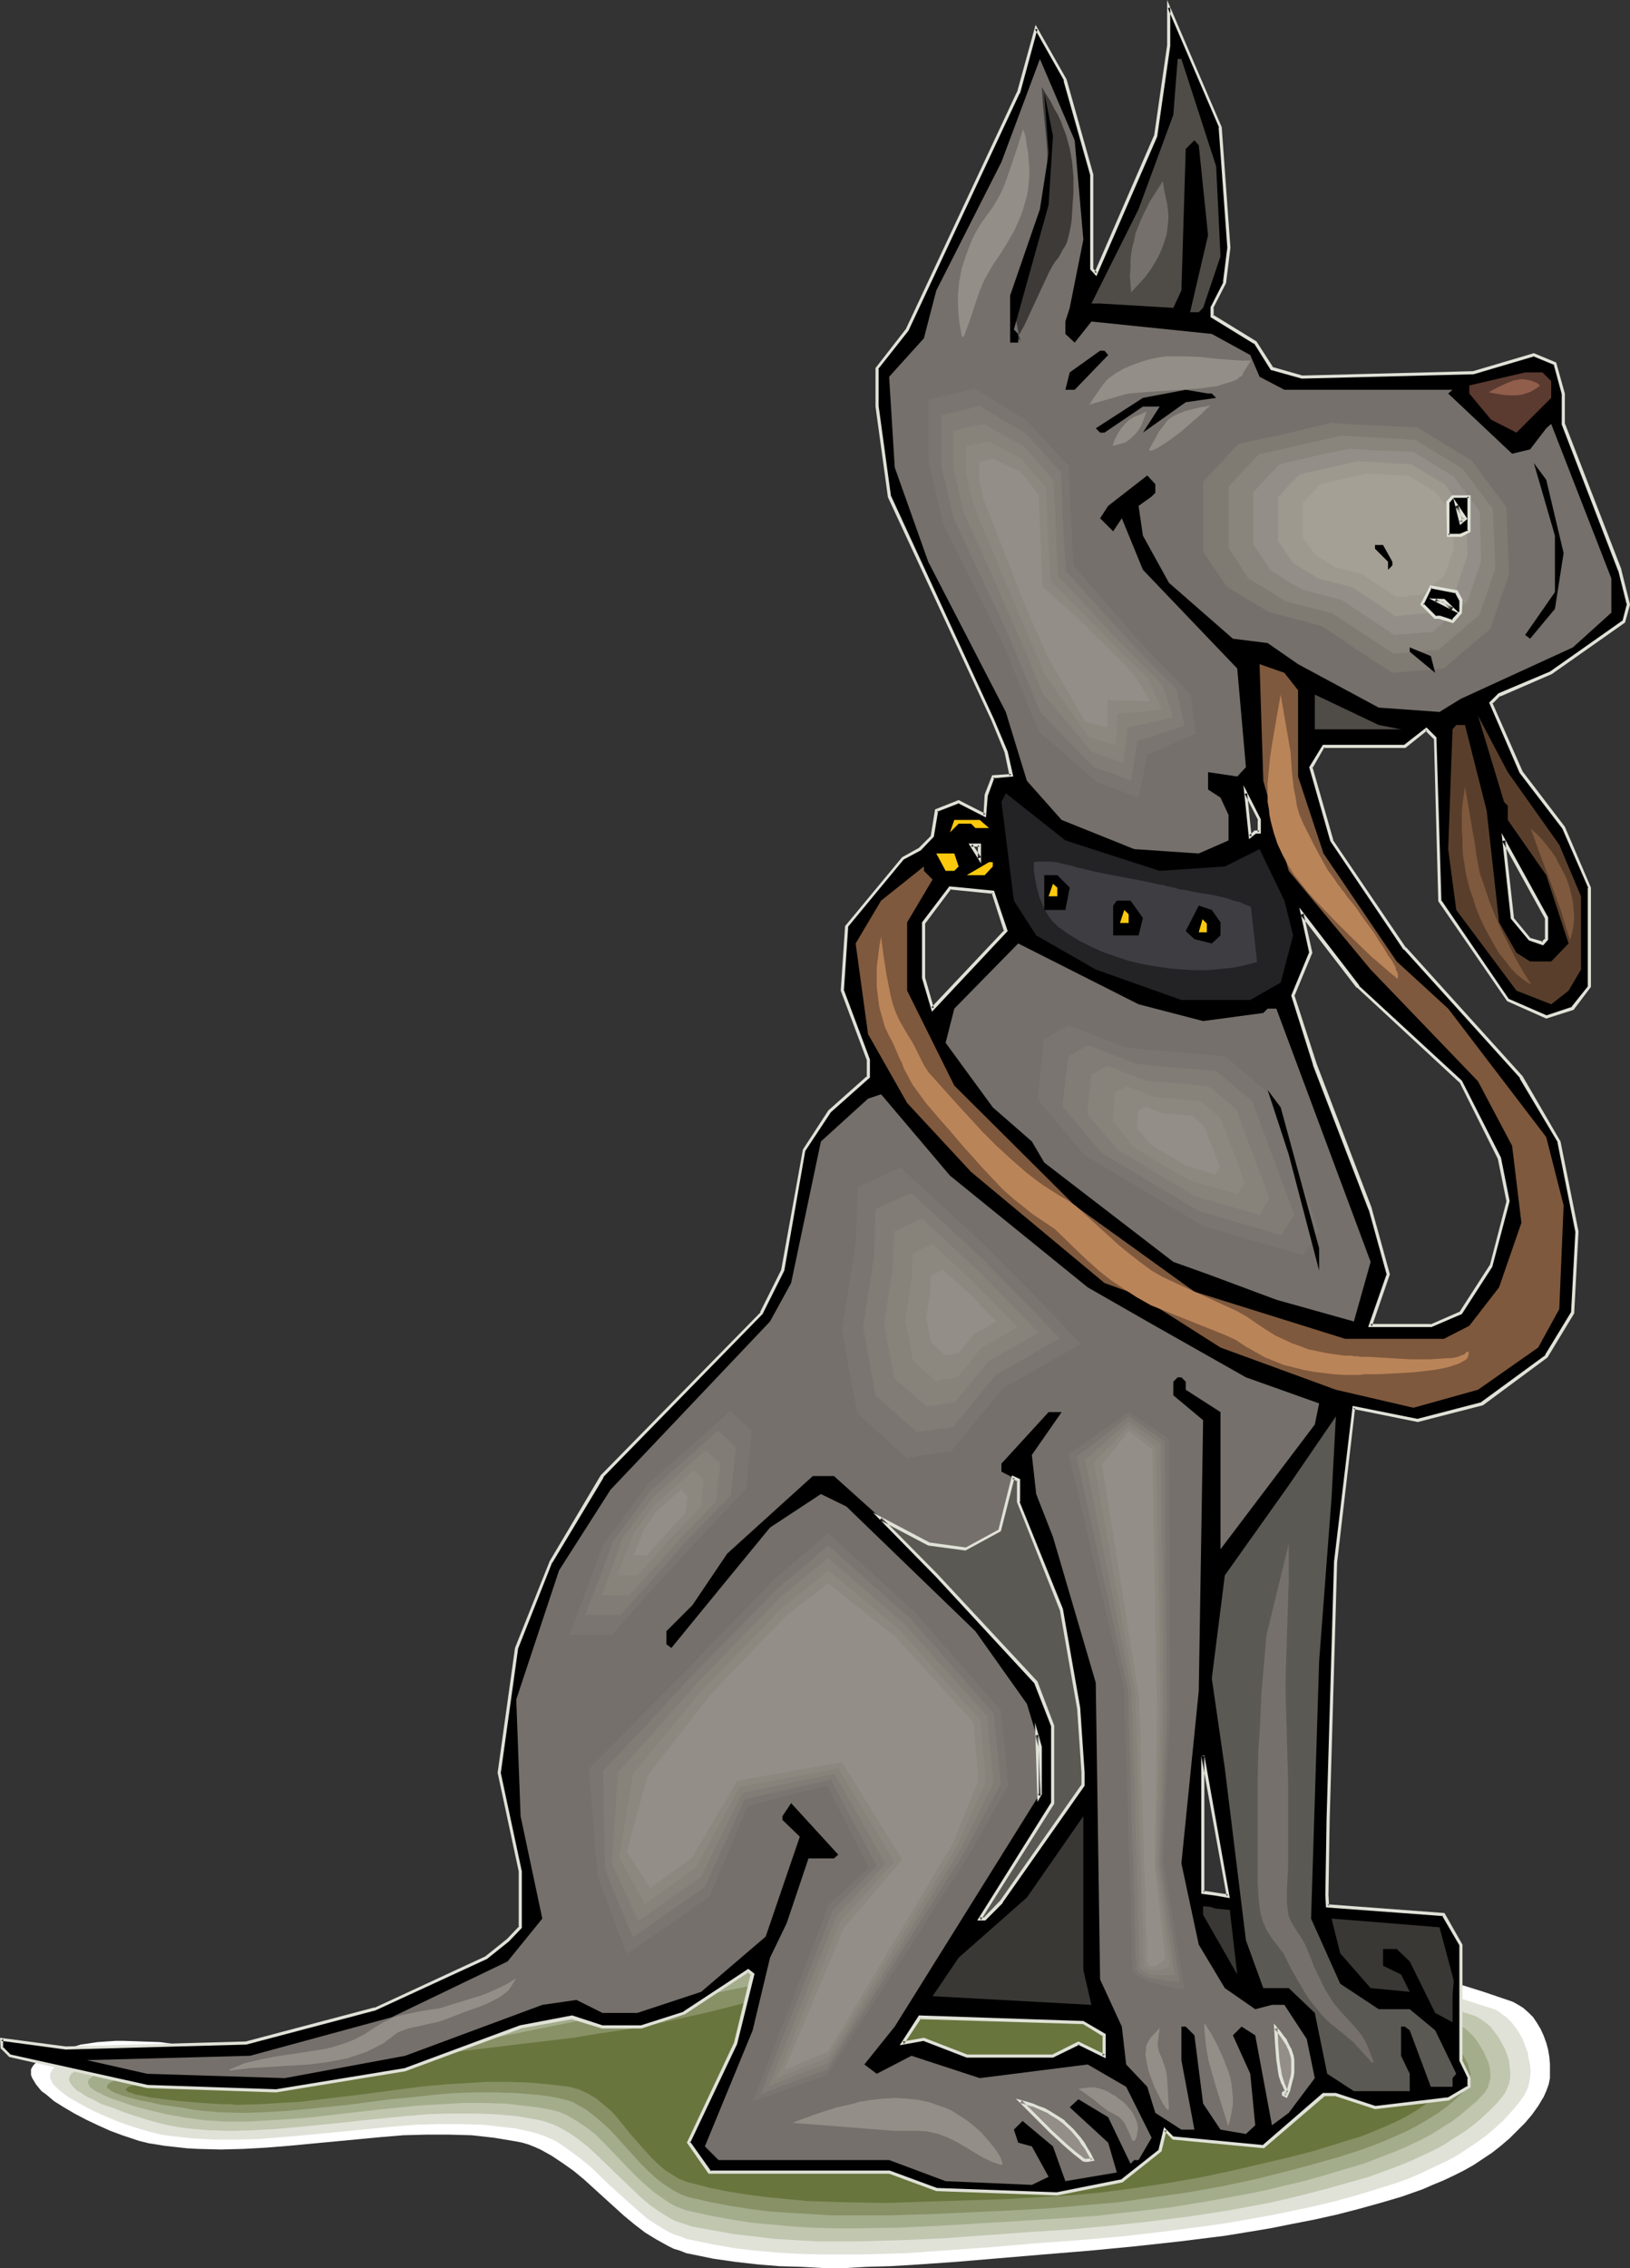 <?xml version="1.0" encoding="UTF-8" standalone="no"?>
<svg
   version="1.0"
   width="112.292mm"
   height="156.224mm"
   id="svg117"
   sodipodi:docname="Dog with Leash 3.wmf"
   xmlns:inkscape="http://www.inkscape.org/namespaces/inkscape"
   xmlns:sodipodi="http://sodipodi.sourceforge.net/DTD/sodipodi-0.dtd"
   xmlns="http://www.w3.org/2000/svg"
   xmlns:svg="http://www.w3.org/2000/svg">
  <rect width="100%" height="100%" fill="#333333" stroke="none"/>
  <sodipodi:namedview
     id="namedview117"
     pagecolor="#ffffff"
     bordercolor="#000000"
     borderopacity="0.25"
     inkscape:showpageshadow="2"
     inkscape:pageopacity="0.0"
     inkscape:pagecheckerboard="0"
     inkscape:deskcolor="#d1d1d1"
     inkscape:document-units="mm" />
  <defs
     id="defs1">
    <pattern
       id="WMFhbasepattern"
       patternUnits="userSpaceOnUse"
       width="6"
       height="6"
       x="0"
       y="0" />
  </defs>
  <path
     style="fill:#ffffff;fill-opacity:1;fill-rule:evenodd;stroke:none"
     d="m 10.501,536.159 1.939,-0.97 2.1,-0.97 2.1,-0.646 2.262,-0.646 2.1,-0.646 2.262,-0.323 2.1,-0.323 2.423,-0.162 2.262,-0.162 h 2.262 l 4.685,0.162 4.685,0.162 4.847,0.646 9.532,0.97 4.847,0.646 4.847,0.485 4.685,0.162 h 4.847 l 2.262,-0.162 2.262,-0.323 2.262,-0.162 2.262,-0.485 4.685,-1.131 4.685,-1.293 4.685,-1.616 4.524,-1.778 4.524,-1.778 4.362,-2.101 8.886,-4.04 8.886,-4.201 4.524,-1.939 4.524,-1.778 4.362,-1.778 4.685,-1.454 4.685,-1.454 4.685,-0.97 6.785,-1.293 6.947,-1.293 6.785,-0.97 6.947,-0.97 6.785,-0.97 6.947,-0.808 6.947,-0.646 6.947,-0.646 7.109,-0.485 6.785,-0.485 6.947,-0.162 7.109,-0.162 h 6.947 6.947 l 6.947,0.323 6.947,0.323 7.916,0.646 8.078,0.646 7.916,0.646 8.078,0.808 7.916,0.97 8.078,1.131 7.916,1.131 7.916,1.293 7.916,1.454 7.916,1.616 7.916,1.778 7.755,1.939 7.755,1.939 7.593,2.262 7.755,2.424 7.593,2.585 1.454,0.808 1.292,0.808 1.292,1.131 1.292,1.293 0.969,1.454 0.969,1.616 0.808,1.778 0.646,1.778 0.485,1.778 0.323,1.939 0.162,1.778 v 1.939 1.778 l -0.323,1.616 -0.646,1.778 -0.646,1.454 -1.454,2.424 -1.616,2.262 -1.777,2.101 -2.1,2.101 -1.939,1.939 -2.262,1.939 -2.262,1.778 -2.423,1.616 -2.423,1.616 -2.585,1.454 -2.585,1.293 -2.746,1.293 -2.746,1.131 -2.585,1.131 -2.746,0.97 -2.746,0.97 -5.493,1.616 -5.816,1.616 -5.655,1.454 -5.816,1.293 -5.816,1.131 -5.655,1.131 -5.816,0.97 -5.978,0.97 -11.632,1.454 -11.794,1.293 -11.794,1.131 -11.794,0.97 -22.941,1.939 -11.632,0.808 -5.655,0.323 -5.816,0.162 -5.816,0.323 h -5.655 l -5.816,-0.323 -5.655,-0.162 -5.816,-0.485 -5.655,-0.646 -5.655,-0.808 -5.493,-1.131 -1.616,-0.323 -1.616,-0.646 -1.616,-0.485 -1.616,-0.808 -2.908,-1.616 -2.908,-1.778 -2.746,-2.101 -2.746,-2.262 -5.17,-4.686 -5.331,-4.848 -2.746,-2.262 -2.746,-1.939 -2.908,-1.939 -1.454,-0.808 -1.454,-0.808 -1.454,-0.646 -1.616,-0.646 -1.616,-0.485 -1.616,-0.323 -2.908,-0.485 -2.908,-0.485 -2.908,-0.323 -2.908,-0.323 -5.816,-0.162 h -5.978 l -5.978,0.162 -5.816,0.485 -23.911,2.262 -5.978,0.485 -5.816,0.323 -5.978,0.162 -5.978,-0.162 -2.908,-0.162 -2.908,-0.323 -2.908,-0.323 -2.908,-0.485 -1.131,-0.162 -1.292,-0.323 -1.292,-0.323 -1.454,-0.485 -2.908,-0.97 -3.07,-1.131 -3.231,-1.454 -3.07,-1.454 -3.07,-1.616 -2.746,-1.616 -2.585,-1.616 -1.131,-0.97 -0.969,-0.808 -1.131,-0.808 -0.808,-0.97 -0.646,-0.808 -0.485,-0.808 -0.485,-0.808 -0.323,-0.808 v -0.646 -0.808 l 0.323,-0.646 0.485,-0.646 0.646,-0.646 z"
     id="path1" />
  <path
     style="fill:#e0e2d8;fill-opacity:1;fill-rule:evenodd;stroke:none"
     d="m 15.348,537.614 2.1,-0.97 1.939,-0.808 2.262,-0.808 2.1,-0.485 2.262,-0.646 2.262,-0.323 2.1,-0.323 2.262,-0.162 4.685,-0.323 h 4.685 l 4.685,0.162 4.685,0.323 9.693,0.808 4.847,0.485 4.685,0.162 4.685,0.323 4.847,-0.162 4.685,-0.323 2.262,-0.323 2.262,-0.485 4.362,-0.97 4.362,-1.131 4.362,-1.293 4.362,-1.454 4.2,-1.616 4.2,-1.616 8.563,-3.393 8.401,-3.555 4.2,-1.616 4.2,-1.616 4.362,-1.454 4.362,-1.293 4.362,-1.131 4.524,-0.97 13.086,-2.424 13.248,-2.262 13.086,-1.939 6.785,-0.808 6.624,-0.646 6.624,-0.808 6.624,-0.485 6.624,-0.323 6.624,-0.485 h 6.624 l 6.624,-0.162 6.785,0.162 6.624,0.323 7.916,0.485 7.755,0.485 7.916,0.646 7.916,0.808 7.916,0.97 7.916,0.97 7.755,1.131 7.916,1.293 7.755,1.454 7.755,1.454 7.755,1.778 7.755,1.778 7.593,1.939 7.593,2.101 7.593,2.424 7.593,2.424 1.292,0.485 1.292,0.97 1.292,0.97 1.131,1.131 1.131,1.454 0.969,1.454 0.808,1.454 0.646,1.778 0.646,1.616 0.323,1.778 0.323,1.616 0.162,1.778 -0.162,1.616 -0.323,1.616 -0.485,1.454 -0.646,1.293 -1.616,2.262 -1.939,2.262 -1.939,2.101 -2.1,1.939 -2.262,1.939 -2.423,1.778 -2.423,1.616 -2.423,1.616 -2.585,1.454 -2.746,1.293 -2.746,1.293 -2.746,1.293 -2.746,1.131 -2.746,0.97 -5.655,1.778 -5.331,1.616 -5.331,1.454 -5.493,1.293 -5.331,1.131 -5.493,1.131 -5.493,0.97 -5.493,0.97 -5.493,0.808 -11.147,1.454 -11.147,1.293 -11.147,0.97 -11.147,0.808 -11.147,0.97 -11.309,0.808 -11.309,0.808 -5.655,0.162 -5.493,0.162 h -5.655 -5.655 l -5.655,-0.162 -5.493,-0.323 -5.655,-0.485 -5.493,-0.646 -5.493,-0.97 -5.493,-1.131 -1.616,-0.323 -1.454,-0.646 -1.616,-0.485 -1.454,-0.646 -2.746,-1.616 -2.746,-1.778 -2.423,-2.101 -2.585,-2.262 -5.008,-4.525 -4.847,-4.686 -2.585,-2.101 -2.585,-1.939 -2.746,-1.939 -1.292,-0.808 -1.454,-0.646 -1.454,-0.646 -1.454,-0.485 -1.616,-0.485 -1.454,-0.323 -2.908,-0.646 -2.908,-0.323 -2.746,-0.323 -2.908,-0.323 -5.816,-0.162 h -5.816 l -5.655,0.162 -5.978,0.485 -11.632,1.131 -11.632,1.131 -5.816,0.485 -5.816,0.485 -5.816,0.162 h -5.816 l -5.816,-0.323 -2.908,-0.323 -2.908,-0.323 -1.131,-0.162 -1.131,-0.162 -1.292,-0.323 -1.292,-0.323 -2.908,-0.808 -3.07,-0.97 -3.07,-1.131 -3.07,-1.293 -2.908,-1.293 -2.746,-1.454 -2.585,-1.454 -1.131,-0.646 -1.131,-0.808 -0.808,-0.646 -0.969,-0.808 -0.646,-0.646 -0.646,-0.646 -0.323,-0.808 -0.323,-0.646 v -0.646 -0.646 l 0.323,-0.485 0.323,-0.646 0.646,-0.485 z"
     id="path2" />
  <path
     style="fill:#c1c6af;fill-opacity:1;fill-rule:evenodd;stroke:none"
     d="m 20.033,538.906 2.262,-0.808 2.1,-0.808 2.1,-0.646 2.262,-0.485 2.262,-0.646 2.262,-0.323 4.524,-0.646 4.685,-0.162 4.524,-0.162 h 4.685 l 4.847,0.162 9.532,0.485 9.37,0.485 h 4.847 l 4.685,-0.162 4.685,-0.323 4.524,-0.646 4.2,-0.808 4.039,-0.97 4.2,-1.131 4.039,-1.293 8.078,-2.585 7.916,-2.747 8.078,-2.747 8.078,-2.747 4.039,-1.131 4.039,-1.131 4.2,-0.97 4.2,-0.97 25.203,-4.525 12.601,-2.101 12.601,-1.939 6.301,-0.808 6.301,-0.646 6.462,-0.646 6.301,-0.323 6.301,-0.485 h 6.301 6.462 l 6.301,0.162 7.755,0.323 7.755,0.485 7.755,0.646 7.755,0.808 7.916,0.808 7.755,0.97 7.755,1.131 7.593,1.293 7.755,1.293 7.593,1.454 7.755,1.616 7.593,1.778 7.593,1.778 7.432,1.939 7.593,2.262 7.432,2.262 1.292,0.485 1.292,0.808 1.131,0.808 1.292,1.131 0.969,1.293 0.969,1.293 0.808,1.454 0.808,1.454 0.646,1.616 0.485,1.616 0.162,1.454 0.162,1.616 v 1.454 l -0.323,1.454 -0.485,1.293 -0.646,1.293 -1.777,2.262 -2.1,2.101 -2.1,1.939 -2.262,1.939 -2.423,1.778 -2.585,1.616 -2.423,1.616 -2.746,1.454 -2.746,1.293 -2.746,1.293 -2.746,1.131 -2.908,1.131 -5.816,2.101 -5.655,1.616 -5.17,1.454 -5.008,1.293 -5.17,1.293 -5.008,1.131 -5.17,0.97 -5.17,0.97 -10.501,1.616 -10.34,1.293 -10.501,1.131 -10.501,0.97 -10.34,0.646 -10.986,0.808 -11.147,0.808 -10.986,0.485 -11.147,0.323 h -5.493 -5.493 l -5.493,-0.323 -5.331,-0.323 -5.493,-0.646 -5.493,-0.646 -5.331,-0.97 -5.331,-0.97 -1.454,-0.485 -1.454,-0.485 -1.454,-0.485 -1.292,-0.646 -2.585,-1.616 -2.585,-1.778 -2.262,-1.939 -2.423,-2.262 -4.524,-4.363 -4.685,-4.525 -2.262,-2.101 -2.423,-1.939 -2.585,-1.778 -2.585,-1.454 -1.292,-0.646 -1.454,-0.485 -1.454,-0.485 -1.454,-0.323 -2.746,-0.485 -2.908,-0.485 -5.655,-0.485 -5.655,-0.162 h -5.655 l -5.655,0.162 -5.816,0.485 -11.471,1.131 -5.655,0.646 -11.471,1.131 -5.655,0.485 -5.816,0.323 -5.655,0.162 -5.655,-0.162 -5.655,-0.485 -1.131,-0.162 -1.131,-0.162 -2.585,-0.485 -2.746,-0.646 -2.908,-0.808 -3.07,-0.97 -2.908,-0.97 -2.908,-1.131 -2.908,-0.97 -2.423,-1.293 -1.131,-0.485 -1.131,-0.646 -0.808,-0.646 -0.969,-0.485 -0.646,-0.646 -0.485,-0.485 -0.485,-0.646 -0.323,-0.646 -0.162,-0.485 0.162,-0.485 0.162,-0.485 0.323,-0.485 0.646,-0.485 z"
     id="path3" />
  <path
     style="fill:#a3ad8c;fill-opacity:1;fill-rule:evenodd;stroke:none"
     d="m 24.88,540.199 2.262,-0.808 2.1,-0.646 4.524,-1.131 4.524,-0.808 4.524,-0.646 4.685,-0.323 4.524,-0.323 h 4.685 4.685 l 9.532,0.162 9.37,0.162 4.847,-0.162 4.685,-0.162 4.524,-0.323 4.685,-0.646 3.877,-0.646 3.877,-0.808 7.755,-1.778 7.593,-1.939 7.593,-2.101 7.593,-2.262 7.593,-2.101 7.755,-1.778 3.877,-0.97 3.877,-0.646 11.955,-2.262 11.955,-2.262 11.955,-2.424 12.117,-2.101 5.978,-0.97 5.978,-0.808 6.139,-0.808 5.978,-0.646 5.978,-0.323 6.139,-0.485 h 5.978 6.139 l 7.593,0.323 7.755,0.485 7.593,0.485 7.755,0.808 7.593,0.808 7.593,0.808 7.593,1.131 7.755,1.131 7.432,1.293 7.593,1.454 7.593,1.616 7.432,1.616 7.593,1.778 7.432,1.939 7.432,1.939 7.27,2.101 1.292,0.485 1.292,0.646 1.131,0.808 1.131,0.97 1.131,1.131 0.969,1.293 0.808,1.293 0.808,1.293 0.646,1.454 0.646,1.454 0.323,1.454 0.162,1.293 v 1.293 l -0.323,1.293 -0.323,1.131 -0.646,1.131 -2.1,2.262 -2.262,1.939 -2.262,1.939 -2.423,1.778 -2.585,1.616 -2.585,1.616 -2.746,1.454 -2.746,1.293 -2.908,1.293 -2.908,1.131 -5.816,2.262 -5.978,1.778 -5.978,1.778 -4.685,1.293 -4.847,1.131 -4.685,1.131 -4.847,0.97 -9.693,1.778 -9.693,1.616 -9.855,1.131 -9.855,1.131 -9.693,0.646 -9.855,0.646 -10.824,0.646 -10.663,0.646 -10.824,0.485 -10.824,0.162 h -5.331 l -5.493,-0.162 -5.331,-0.323 -5.331,-0.485 -5.331,-0.485 -5.17,-0.808 -5.331,-0.97 -5.17,-1.131 -1.454,-0.323 -1.292,-0.485 -1.292,-0.485 -1.292,-0.646 -2.423,-1.616 -2.262,-1.616 -2.262,-1.939 -2.262,-2.101 -8.401,-8.726 -2.1,-2.101 -2.262,-1.778 -2.423,-1.616 -2.423,-1.454 -1.292,-0.646 -1.292,-0.485 -1.292,-0.323 -1.454,-0.323 -2.746,-0.485 -2.746,-0.323 -5.493,-0.646 -5.655,-0.162 h -5.493 l -5.655,0.323 -5.655,0.323 -11.147,1.131 -5.655,0.646 -5.655,0.646 -5.493,0.646 -5.655,0.485 -5.655,0.323 -5.493,0.323 h -5.655 l -5.493,-0.323 -1.131,-0.162 -1.131,-0.162 -2.423,-0.323 -2.746,-0.485 -2.746,-0.485 -5.978,-1.454 -2.908,-0.808 -2.746,-0.97 -2.423,-0.808 -1.131,-0.485 -1.131,-0.485 -0.808,-0.485 -0.808,-0.323 -0.808,-0.485 -0.646,-0.485 -0.485,-0.485 -0.162,-0.485 -0.162,-0.323 v -0.485 l 0.162,-0.485 0.485,-0.323 0.485,-0.485 z"
     id="path4" />
  <path
     style="fill:#879165;fill-opacity:1;fill-rule:evenodd;stroke:none"
     d="m 29.727,541.653 4.524,-1.293 4.362,-1.131 4.685,-0.808 4.524,-0.646 4.524,-0.485 4.685,-0.323 4.685,-0.162 4.685,-0.162 9.37,-0.162 9.37,-0.162 4.685,-0.162 4.685,-0.323 4.685,-0.323 4.685,-0.485 7.27,-1.131 7.27,-1.293 14.379,-2.909 7.109,-1.454 7.27,-1.454 7.27,-1.454 7.109,-1.454 5.816,-0.97 5.655,-1.131 11.309,-2.424 5.655,-1.293 5.816,-1.131 11.309,-2.424 5.655,-1.131 5.816,-0.97 5.655,-0.97 5.655,-0.808 5.816,-0.646 5.655,-0.485 5.816,-0.162 h 5.816 l 7.593,0.162 7.432,0.323 7.593,0.646 7.593,0.646 7.593,0.646 7.432,0.97 7.593,0.97 7.432,1.293 7.432,1.293 7.593,1.293 7.432,1.454 7.432,1.616 7.27,1.616 7.432,1.778 7.27,1.778 7.432,1.939 1.131,0.485 1.131,0.646 1.131,0.646 1.131,0.97 1.131,0.97 0.969,1.131 0.969,1.131 0.808,1.293 0.646,1.131 0.646,1.293 0.323,1.293 0.323,1.131 v 1.293 l -0.162,1.131 -0.485,0.97 -0.646,0.808 -2.262,2.101 -2.423,2.101 -2.423,1.778 -2.585,1.616 -2.746,1.616 -2.746,1.454 -2.908,1.293 -2.908,1.293 -2.908,1.131 -3.07,1.131 -5.978,1.939 -6.301,1.778 -5.978,1.616 -8.886,2.262 -9.047,1.939 -9.047,1.616 -9.047,1.293 -9.209,1.293 -9.209,0.808 -9.209,0.808 -9.209,0.485 -10.34,0.485 -10.501,0.485 -10.663,0.323 h -10.501 -5.17 l -5.331,-0.323 -5.17,-0.323 -5.17,-0.323 -5.17,-0.646 -5.17,-0.808 -5.17,-0.97 -5.008,-1.131 -1.292,-0.323 -1.292,-0.485 -1.292,-0.646 -1.131,-0.646 -2.262,-1.454 -2.1,-1.616 -2.1,-1.939 -1.939,-1.939 -7.755,-8.564 -2.1,-1.939 -2.1,-1.778 -2.1,-1.616 -2.262,-1.293 -1.131,-0.646 -1.292,-0.485 -1.292,-0.323 -1.292,-0.323 -2.746,-0.485 -2.746,-0.323 -5.331,-0.485 -5.493,-0.162 h -5.493 l -5.331,0.162 -5.493,0.485 -5.655,0.646 -5.493,0.485 -10.986,1.454 -10.986,1.131 -5.493,0.485 -5.493,0.323 -5.493,0.162 -5.493,-0.162 h -0.969 l -1.131,-0.162 -2.262,-0.162 -2.746,-0.323 -2.746,-0.485 -5.816,-0.808 -2.746,-0.646 -2.746,-0.485 -2.423,-0.646 -1.131,-0.323 -1.131,-0.323 -0.808,-0.323 -0.969,-0.323 -0.646,-0.323 -0.646,-0.323 -0.323,-0.323 -0.485,-0.323 -0.162,-0.323 0.162,-0.323 0.162,-0.323 0.323,-0.323 0.646,-0.323 z"
     id="path5" />
  <path
     style="fill:#68753d;fill-opacity:1;fill-rule:evenodd;stroke:none"
     d="m 34.573,542.946 4.524,-1.131 4.524,-0.97 4.524,-0.808 4.685,-0.646 4.685,-0.646 4.524,-0.323 9.37,-0.646 9.37,-0.646 9.37,-0.323 9.37,-0.646 4.685,-0.323 4.524,-0.485 13.571,-1.616 13.409,-1.616 13.571,-1.616 6.785,-1.131 6.785,-0.97 5.331,-0.97 5.331,-1.131 10.824,-2.424 10.824,-2.747 10.663,-2.747 5.331,-1.131 5.493,-1.293 5.331,-0.97 5.493,-0.97 5.493,-0.808 5.331,-0.485 5.493,-0.323 5.493,-0.162 7.593,0.162 7.27,0.323 7.593,0.323 7.27,0.646 7.593,0.646 7.27,0.97 7.432,0.97 7.432,1.131 7.27,1.293 7.432,1.131 7.27,1.454 7.432,1.616 14.54,3.232 14.54,3.393 0.969,0.323 1.131,0.485 1.131,0.646 1.131,0.808 1.131,0.808 0.969,0.97 0.969,1.131 0.808,0.97 0.808,1.131 0.646,1.131 0.485,1.131 0.162,0.97 0.162,1.131 -0.162,0.97 -0.323,0.808 -0.646,0.808 -2.423,1.939 -2.746,1.939 -2.585,1.778 -2.746,1.616 -2.908,1.454 -2.908,1.293 -3.07,1.293 -2.908,1.131 -3.231,0.97 -3.07,0.97 -6.301,1.939 -3.231,0.808 -3.07,0.808 -6.301,1.454 -8.239,1.939 -8.401,1.778 -8.401,1.454 -8.563,1.293 -8.401,1.131 -8.563,0.808 -8.401,0.485 -8.563,0.485 -10.34,0.323 -10.34,0.323 -10.178,0.323 -10.34,-0.162 -5.008,-0.162 -5.17,-0.162 -5.008,-0.485 -5.17,-0.485 -5.008,-0.646 -5.17,-0.808 -4.847,-0.97 -5.008,-1.293 -1.292,-0.323 -1.131,-0.485 -1.131,-0.485 -0.969,-0.646 -2.1,-1.293 -1.939,-1.616 -1.939,-1.939 -1.777,-1.939 -3.554,-4.04 -3.393,-4.201 -1.777,-1.939 -1.939,-1.616 -1.939,-1.616 -2.262,-1.293 -1.131,-0.485 -0.969,-0.485 -1.292,-0.323 -1.131,-0.323 -5.331,-0.646 -5.493,-0.485 -5.331,-0.162 h -5.331 l -5.331,0.323 -5.331,0.323 -5.493,0.485 -5.331,0.646 -10.824,1.454 -10.824,1.293 -5.331,0.646 -5.493,0.323 -5.331,0.323 -5.493,0.162 h -0.808 l -1.131,-0.162 h -2.262 l -2.585,-0.162 -2.585,-0.162 -5.816,-0.485 -2.746,-0.323 -2.585,-0.323 -2.585,-0.323 -2.1,-0.485 -0.969,-0.162 -0.808,-0.162 -0.646,-0.323 -0.646,-0.162 -0.485,-0.162 -0.323,-0.323 -0.162,-0.162 v -0.162 l 0.162,-0.323 0.323,-0.162 0.485,-0.323 z"
     id="path6" />
  <path
     style="fill:#000000;fill-opacity:1;fill-rule:evenodd;stroke:none"
     d="m 287.572,529.857 -5.493,-3.393 -42.49,-1.293 -4.524,6.787 5.493,-1.131 11.147,4.363 h 22.456 l 6.624,-3.232 6.785,3.232 z m 32.312,-465.382 -0.969,9.049 -3.393,6.625 v 2.101 l 11.309,6.948 4.362,6.625 7.916,2.262 44.59,-1.131 15.671,-4.525 5.493,2.262 2.262,7.756 v 7.918 l 14.702,37.974 2.1,9.049 -1.131,4.363 -18.902,13.412 -13.571,5.656 -2.1,2.262 7.916,17.937 10.986,14.543 6.785,15.513 v 25.693 l -4.362,5.817 -6.947,2.101 -10.017,-4.363 -17.771,-25.855 -1.131,-42.337 -2.262,-2.262 -5.655,4.363 H 344.602 l -3.231,5.494 5.331,19.068 19.064,28.117 30.373,33.449 9.855,16.805 4.524,23.431 -0.969,21.168 -6.947,11.311 -16.64,12.281 -16.802,4.363 -16.64,-3.232 -4.685,40.075 -1.939,66.899 -0.485,19.876 0.162,2.909 30.373,2.262 4.362,7.756 v 30.056 l 2.262,4.686 v 2.262 l -5.493,3.232 -19.064,2.101 -10.178,-3.232 h -3.231 l -15.671,13.412 -23.426,-2.262 -2.262,-2.101 -1.292,5.494 -9.855,7.918 -16.802,3.232 -31.504,-1.131 -12.278,-4.363 h -46.69 l -5.493,-7.756 12.117,-25.855 4.524,-17.937 -1.131,-1.131 -16.64,11.15 -11.309,3.555 H 156.872 l -7.916,-2.424 -13.409,2.424 -30.05,11.15 -33.604,5.656 -33.604,-1.131 -35.704,-8.08 -2.1,-2.101 v -2.262 l 16.64,2.262 46.852,-1.131 33.604,-8.888 28.919,-13.412 5.655,-4.525 3.393,-3.393 v -14.543 l -5.493,-25.693 4.362,-32.48 9.047,-22.461 13.409,-22.3 41.359,-42.498 5.493,-10.988 5.655,-31.349 6.624,-10.18 10.017,-8.888 v -4.363 l -6.624,-18.098 0.969,-16.644 14.702,-17.775 4.524,-2.424 3.231,-3.393 0.969,-6.625 5.816,-2.262 6.785,3.393 0.485,-5.171 1.616,-4.848 4.847,-0.323 -1.454,-6.14 -3.393,-8.241 -26.98,-58.173 -3.231,-23.431 V 95.824 l 7.916,-10.019 28.919,-61.728 4.685,-16.644 7.593,13.412 6.785,24.562 v 24.562 l 1.131,1.293 15.51,-35.873 3.554,-23.592 V 1.939 l 13.409,31.187 z m -6.624,428.216 3.231,0.485 3.231,0.485 -6.462,-36.52 z m 89.341,-248.204 v -5.494 l -10.986,-20.199 2.1,20.199 4.685,5.494 3.231,1.131 z m -74.64,-27.794 v -3.232 l -3.554,-6.948 1.131,11.15 1.292,-0.97 z m -72.862,6.787 v -3.555 h -2.262 z m 6.785,18.906 -3.393,-10.18 -11.147,-1.131 -6.785,9.049 v 14.382 l 2.262,8.08 z m 118.422,39.105 -26.819,-24.723 -14.379,-18.906 2.262,10.18 -4.685,11.15 5.655,17.937 14.54,37.812 4.524,16.805 -4.524,13.412 h 15.671 l 7.755,-3.393 7.916,-12.281 4.362,-16.805 -2.262,-11.15 z"
     id="path7" />
  <path
     style="fill:#e0e2d8;fill-opacity:1;fill-rule:evenodd;stroke:none"
     d="m 287.896,529.534 -5.816,-3.393 -42.813,-1.454 -5.008,7.756 6.301,-1.131 h -0.162 l 11.309,4.363 h 22.456 l 6.947,-3.393 h -0.485 l 7.27,3.555 v -6.302 l -0.808,0.323 v 5.333 l 0.646,-0.323 -6.947,-3.393 -6.785,3.393 h 0.162 -22.456 0.162 l -11.309,-4.363 -5.493,0.97 0.323,0.646 4.524,-6.787 -0.323,0.323 42.49,1.293 -0.323,-0.162 5.493,3.393 -0.162,-0.323 z"
     id="path8" />
  <path
     style="fill:#e0e2d8;fill-opacity:1;fill-rule:evenodd;stroke:none"
     d="m 319.561,64.475 v 0 l -1.131,9.049 0.162,-0.162 -3.393,6.625 v 2.585 l 11.309,6.948 v -0.162 l 4.362,6.948 8.078,2.262 44.751,-1.131 15.833,-4.686 h -0.323 l 5.493,2.262 -0.162,-0.162 2.1,7.756 v -0.162 8.08 l 14.702,38.136 v -0.162 l 2.262,9.049 v -0.323 l -1.131,4.363 0.162,-0.162 -19.064,13.412 v 0 l -13.409,5.656 -2.423,2.424 7.916,18.26 11.147,14.543 v 0 l 6.785,15.513 -0.162,-0.162 v 25.693 l 0.162,-0.162 -4.524,5.656 0.323,-0.162 -6.785,2.262 h 0.162 l -10.017,-4.363 0.162,0.162 -17.771,-26.016 0.162,0.323 -1.292,-42.498 -2.585,-2.585 -5.816,4.525 h 0.162 -21.326 l -3.554,5.817 5.493,19.229 19.064,28.278 h 0.162 l 30.211,33.449 h -0.162 l 10.017,16.805 -0.162,-0.162 4.685,23.431 v -0.162 l -1.131,21.168 v -0.162 l -6.785,11.15 h 0.162 l -16.802,12.281 h 0.162 l -16.802,4.363 h 0.162 l -16.964,-3.393 -4.847,40.559 v 0 l -1.939,66.899 -0.323,19.876 0.162,3.232 30.534,2.262 -0.323,-0.162 4.524,7.756 v -0.162 30.218 l 2.262,4.686 -0.162,-0.162 v 2.262 l 0.162,-0.323 -5.493,3.232 0.162,-0.162 -18.902,2.262 h 0.162 l -10.34,-3.393 h -3.393 l -15.671,13.574 h 0.323 l -23.587,-2.262 0.162,0.162 -2.585,-2.585 -1.454,5.979 0.162,-0.162 -10.017,7.918 0.323,-0.162 -16.964,3.393 h 0.162 l -31.504,-1.131 h 0.162 l -12.278,-4.525 h -46.852 l 0.323,0.162 -5.493,-7.756 v 0.485 l 12.278,-25.855 4.524,-18.26 -1.616,-1.293 -16.964,11.15 h 0.162 l -11.147,3.555 v 0 H 156.872 v 0 l -7.916,-2.585 -13.571,2.585 -30.05,11.15 v 0 l -33.442,5.494 v 0 l -33.604,-1.131 h 0.162 l -35.704,-7.918 0.162,0.162 -2.262,-2.262 0.162,0.323 v -2.262 l -0.485,0.485 16.802,2.262 v 0 l 47.013,-1.293 33.604,-8.888 29.08,-13.412 5.655,-4.525 v 0 l 3.393,-3.555 v -14.705 l -5.493,-25.693 v 0.162 l 4.524,-32.48 v 0 l 8.886,-22.461 v 0.162 l 13.409,-22.3 h -0.162 l 41.52,-42.498 5.655,-11.311 5.493,-31.349 v 0.162 l 6.624,-10.019 v 0 l 10.178,-9.049 v -4.686 l -6.785,-18.098 v 0.162 l 1.131,-16.644 -0.162,0.162 14.702,-17.775 -0.162,0.162 4.524,-2.424 3.393,-3.555 1.131,-6.787 -0.323,0.323 5.816,-2.262 h -0.323 l 7.27,3.717 0.485,-5.817 v 0.162 l 1.777,-4.848 -0.485,0.323 5.331,-0.485 -1.454,-6.464 -3.554,-8.403 -26.819,-58.173 v 0.162 l -3.231,-23.592 v 0.162 -10.019 l -0.162,0.323 7.916,-10.019 28.919,-61.728 0.162,-0.162 4.524,-16.644 h -0.646 l 7.593,13.412 h -0.162 l 6.947,24.562 v -0.162 24.723 l 1.616,1.778 15.833,-36.358 3.393,-23.592 V 1.939 l -0.646,0.162 13.409,31.187 -0.162,-0.162 2.262,31.349 h 0.808 L 318.107,33.126 303.89,0 v 11.796 0 l -3.393,23.592 V 35.227 L 284.988,70.939 h 0.646 l -1.131,-1.131 0.162,0.162 V 45.407 L 277.717,20.684 269.64,6.464 264.793,24.077 v -0.162 l -28.919,61.728 v 0 l -7.916,10.18 v 10.019 0 l 3.231,23.592 26.98,58.173 3.393,8.241 v 0 l 1.292,6.14 0.485,-0.485 -5.008,0.323 -1.939,5.009 -0.323,5.333 0.485,-0.323 -6.947,-3.555 -6.139,2.424 -1.131,6.948 0.162,-0.162 -3.231,3.232 v 0 l -4.362,2.424 -14.863,17.937 -1.131,16.805 6.785,18.098 v 0 4.363 l 0.162,-0.323 -10.178,9.049 -6.624,10.18 -5.655,31.349 v 0 l -5.493,10.988 h 0.162 l -41.682,42.498 -13.248,22.3 v 0 l -9.047,22.623 -4.524,32.48 5.493,25.693 v 0 14.543 l 0.162,-0.323 -3.231,3.393 v 0 l -5.655,4.525 v 0 l -28.919,13.412 0.162,-0.162 -33.604,8.888 v 0 l -46.852,1.293 v 0 L 0,530.504 l 0.162,2.747 2.262,2.262 35.866,8.08 33.604,1.131 33.604,-5.494 30.211,-11.15 h -0.162 l 13.409,-2.424 h -0.162 l 7.916,2.424 h 10.34 l 11.309,-3.717 16.64,-10.988 -0.485,-0.162 1.131,1.131 -0.162,-0.485 -4.362,17.937 v 0 l -12.278,26.016 5.655,8.08 H 231.512 v 0 l 12.278,4.525 31.504,1.131 16.964,-3.393 10.178,-8.08 1.292,-5.494 -0.646,0.162 2.262,2.262 23.749,2.262 15.833,-13.574 h -0.323 3.231 -0.162 l 10.34,3.393 19.225,-2.262 5.655,-3.393 v -2.585 l -2.262,-4.686 0.162,0.162 v -30.056 l -4.685,-8.241 -30.373,-2.262 0.323,0.485 -0.162,-2.909 0.323,-19.876 1.939,-66.899 v 0.162 l 4.685,-40.236 -0.485,0.323 16.802,3.393 16.964,-4.363 16.802,-12.443 6.947,-11.473 1.131,-21.33 -4.685,-23.431 -9.855,-16.967 -30.373,-33.611 v 0.162 l -19.064,-28.117 0.162,0.162 -5.493,-19.229 v 0.485 l 3.231,-5.656 -0.323,0.323 h 21.326 l 5.655,-4.525 h -0.485 l 2.262,2.262 v -0.323 l 1.131,42.498 17.933,26.016 10.178,4.525 7.109,-2.262 4.524,-5.979 V 231.075 l -6.785,-15.836 -10.986,-14.382 v 0 l -7.916,-17.937 v 0.323 l 2.1,-2.101 v 0.162 l 13.409,-5.817 19.064,-13.412 1.292,-4.686 -2.262,-9.049 v -0.162 L 407.448,110.205 v 0.162 -7.918 l -2.262,-8.08 -5.816,-2.424 -15.833,4.686 h 0.162 l -44.59,1.131 v 0 l -7.916,-2.262 0.323,0.162 -4.362,-6.787 -11.309,-6.948 0.162,0.323 v -2.101 l -0.162,0.162 3.393,-6.625 1.131,-9.211 z"
     id="path9" />
  <path
     style="fill:#e0e2d8;fill-opacity:1;fill-rule:evenodd;stroke:none"
     d="m 312.775,493.014 3.716,0.485 3.716,0.646 -6.624,-37.166 -0.808,0.162 v 35.873 l 0.808,-0.323 v -35.55 h -0.808 l 6.624,36.52 0.323,-0.485 -3.231,-0.485 -3.231,-0.485 0.323,0.485 z"
     id="path10" />
  <path
     style="fill:#e0e2d8;fill-opacity:1;fill-rule:evenodd;stroke:none"
     d="m 403.086,244.649 v -5.817 l -12.117,-21.976 2.423,22.3 4.685,5.656 3.716,1.293 1.292,-1.454 -0.646,-0.485 -1.131,1.131 0.485,-0.162 -3.393,-0.97 0.162,0.162 -4.524,-5.494 0.162,0.162 -2.262,-20.199 -0.808,0.162 11.147,20.199 v -0.162 5.494 l 0.162,-0.323 z"
     id="path11" />
  <path
     style="fill:#e0e2d8;fill-opacity:1;fill-rule:evenodd;stroke:none"
     d="m 328.285,217.017 v -3.717 l -4.524,-8.888 1.454,14.058 1.777,-1.454 h -0.162 1.454 l -0.323,-0.808 h -1.292 l -1.454,1.293 0.646,0.162 -1.131,-11.15 -0.646,0.162 3.554,6.948 -0.162,-0.162 v 3.232 l 0.485,-0.485 z"
     id="path12" />
  <path
     style="fill:#e0e2d8;fill-opacity:1;fill-rule:evenodd;stroke:none"
     d="m 255.423,224.773 v -5.171 h -3.231 l 3.231,5.171 v -1.616 l -2.262,-3.393 -0.323,0.646 h 2.262 l -0.485,-0.485 v 3.555 l 0.808,-0.323 z"
     id="path13" />
  <path
     style="fill:#e0e2d8;fill-opacity:1;fill-rule:evenodd;stroke:none"
     d="m 262.37,242.387 -3.554,-10.503 -11.632,-1.131 -7.109,9.372 v 14.543 l 2.585,8.726 19.71,-21.007 -0.808,-0.323 -19.064,20.199 0.646,0.162 -2.262,-7.918 v 0 -14.382 0.323 l 6.785,-9.049 -0.323,0.162 11.147,1.131 -0.323,-0.323 3.231,10.019 0.162,-0.323 z"
     id="path14" />
  <path
     style="fill:#e0e2d8;fill-opacity:1;fill-rule:evenodd;stroke:none"
     d="m 380.63,281.33 -26.819,-24.723 h 0.162 l -15.671,-20.36 2.585,11.796 v -0.162 l -4.685,11.311 5.655,17.937 v 0.162 l 14.54,37.812 v -0.162 l 4.685,16.967 v -0.323 l -4.847,13.897 h 16.479 l 7.916,-3.393 7.916,-12.281 4.524,-17.129 -2.262,-11.311 -10.178,-20.037 -0.646,0.323 10.017,20.037 v 0 l 2.262,11.15 v -0.162 l -4.362,16.805 v -0.162 l -7.916,12.281 0.162,-0.162 -7.755,3.393 0.162,-0.162 h -15.671 l 0.323,0.646 4.685,-13.574 -4.685,-16.967 v -0.162 l -14.379,-37.651 v 0 l -5.816,-17.937 v 0.323 l 4.685,-11.311 -2.262,-10.18 -0.808,0.323 14.54,18.906 h 0.162 l 26.657,24.723 v -0.162 z"
     id="path15" />
  <path
     style="fill:#75706b;fill-opacity:1;fill-rule:evenodd;stroke:none"
     d="m 282.08,62.374 -3.554,17.775 -1.131,3.555 v 3.232 l 2.423,2.262 4.362,-5.494 31.342,3.232 10.017,5.494 2.423,5.656 6.462,3.393 h 43.782 l -1.131,0.97 16.64,15.674 4.685,-1.131 4.2,-5.494 1.292,-1.131 15.671,40.236 v 8.888 l -10.017,9.049 -29.242,13.412 -5.493,3.393 -15.833,-1.131 -21.002,-11.311 -7.916,-5.494 -9.047,-1.131 -16.64,-14.543 -6.785,-12.281 -1.131,-7.756 3.393,-2.424 0.969,-0.97 v -2.262 l -2.1,-2.262 -10.178,7.918 -2.1,3.232 3.393,3.393 2.262,-3.393 5.493,13.412 24.557,25.693 2.262,25.693 -2.262,2.424 -7.593,-1.131 v 4.525 l 3.231,2.101 2.1,4.525 v 6.625 l -7.755,3.393 -16.802,-1.131 -18.902,-7.595 -9.047,-10.18 -5.493,-17.937 -20.195,-39.105 -8.724,-24.562 -1.454,-23.592 9.047,-10.019 3.231,-12.443 16.964,-33.449 10.017,-26.824 9.047,21.168 z"
     id="path16" />
  <path
     style="fill:#75706b;fill-opacity:1;fill-rule:evenodd;stroke:none"
     d="m 313.583,154.804 -6.785,-10.342 v -20.522 l 10.34,-10.988 27.303,-6.14 25.365,1.454 15.671,9.534 10.34,13.735 0.646,19.876 -5.493,15.674 -13.571,11.635 -15.186,1.454 -20.518,-13.735 -15.671,-4.04 z"
     id="path17" />
  <path
     style="fill:#7f7a72;fill-opacity:1;fill-rule:evenodd;stroke:none"
     d="m 319.399,152.704 -6.139,-9.049 v -18.26 l 9.209,-9.857 12.117,-2.585 12.117,-2.909 5.655,0.485 5.655,0.162 11.147,0.646 14.056,8.564 4.524,6.14 4.524,5.979 0.646,17.613 -2.423,6.948 -2.423,7.11 -6.139,5.171 -5.978,5.171 -13.409,1.131 -9.209,-5.979 -9.047,-6.14 -13.894,-3.717 -5.493,-3.232 z"
     id="path18" />
  <path
     style="fill:#89847c;fill-opacity:1;fill-rule:evenodd;stroke:none"
     d="m 325.054,150.603 -2.585,-4.04 -2.585,-3.878 v -15.998 l 3.877,-4.201 4.039,-4.201 10.663,-2.424 10.663,-2.424 9.693,0.485 9.855,0.646 5.978,3.717 6.139,3.717 7.916,10.503 0.323,7.756 0.323,7.756 -2.1,6.14 -2.1,5.979 -5.331,4.525 -5.331,4.525 -11.632,0.97 -15.994,-10.503 -12.117,-3.07 -4.847,-3.07 z"
     id="path19" />
  <path
     style="fill:#938e87;fill-opacity:1;fill-rule:evenodd;stroke:none"
     d="m 330.87,148.502 -2.262,-3.393 -2.262,-3.393 v -13.574 l 3.393,-3.717 3.393,-3.555 9.047,-2.101 4.524,-0.97 4.524,-0.97 8.401,0.485 8.401,0.323 10.501,6.464 6.785,9.049 0.162,6.464 0.162,6.625 -1.777,5.171 -1.777,5.171 -9.047,7.918 -10.017,0.808 -13.571,-9.049 -10.34,-2.747 -4.2,-2.424 z"
     id="path20" />
  <path
     style="fill:#9e998e;fill-opacity:1;fill-rule:evenodd;stroke:none"
     d="m 336.686,146.563 -3.877,-5.656 v -11.473 l 2.746,-3.07 2.908,-2.909 15.025,-3.393 13.894,0.808 8.724,5.171 5.655,7.595 0.323,10.988 -1.454,4.201 -1.454,4.525 -1.939,1.454 -1.777,1.616 -3.877,3.232 -4.2,0.323 -4.039,0.485 -5.655,-3.878 -5.655,-3.717 -4.362,-1.131 -4.362,-1.131 z"
     id="path21" />
  <path
     style="fill:#a5a096;fill-opacity:1;fill-rule:evenodd;stroke:none"
     d="m 342.341,144.301 -3.07,-4.363 v -9.049 l 4.524,-4.848 11.955,-2.747 11.147,0.646 6.947,4.201 4.524,5.979 0.162,8.726 -2.423,6.948 -5.978,5.009 -6.462,0.646 -9.047,-5.979 -6.947,-1.778 z"
     id="path22" />
  <path
     style="fill:#3d3a38;fill-opacity:1;fill-rule:evenodd;stroke:none"
     d="m 271.255,22.623 1.131,1.939 1.131,1.778 0.969,1.939 0.969,1.616 0.808,1.778 0.646,1.778 0.646,1.616 0.485,1.778 0.485,1.778 0.323,1.778 0.323,1.939 0.162,1.778 0.162,1.939 v 4.201 l -0.162,2.262 -0.162,2.585 -0.162,2.585 -0.485,2.585 -0.646,2.585 -0.485,1.131 -0.646,0.97 -1.131,2.101 -0.808,0.97 -0.646,0.97 -1.131,2.101 -2.1,4.525 -2.1,4.525 -2.1,4.525 -2.423,4.363 0.485,-0.646 h 0.646 l 0.323,0.646 -0.646,-2.747 -0.485,-2.585 -0.162,-2.585 v -2.424 l 0.323,-2.424 0.323,-2.424 0.808,-2.424 0.808,-2.747 0.808,-2.101 0.969,-1.939 0.969,-2.101 0.323,-0.97 0.323,-1.131 0.323,-2.101 0.323,-2.262 0.323,-2.262 0.162,-2.101 0.485,-2.585 0.485,-2.262 0.323,-2.424 0.162,-2.424 v -2.262 l -0.162,-2.424 -0.485,-5.009 -0.485,-4.848 -0.162,-2.424 z"
     id="path23" />
  <path
     style="fill:#4f4c47;fill-opacity:1;fill-rule:evenodd;stroke:none"
     d="m 316.653,43.306 1.131,23.431 -4.524,13.412 -1.131,1.131 h -2.262 l 4.685,-20.037 -2.423,-23.431 -1.131,-1.293 -2.262,2.262 -1.131,36.843 -2.1,4.525 -19.064,-1.131 h -2.262 l 12.278,-24.562 9.047,-24.562 1.131,-14.543 h 0.969 z"
     id="path24" />
  <path
     style="fill:#000000;fill-opacity:1;fill-rule:evenodd;stroke:none"
     d="m 273.032,53.325 -9.047,32.48 1.131,1.131 v 2.262 h -2.1 V 76.917 l 7.755,-22.461 2.262,-14.543 -1.131,-15.836 2.262,11.311 z"
     id="path25" />
  <path
     style="fill:#000000;fill-opacity:1;fill-rule:evenodd;stroke:none"
     d="m 288.542,92.43 -8.724,9.049 h -2.423 l 1.131,-4.525 7.916,-5.656 h 1.131 z"
     id="path26" />
  <path
     style="fill:#5b3a30;fill-opacity:1;fill-rule:evenodd;stroke:none"
     d="m 403.894,99.217 v 4.363 l -9.047,9.049 -6.624,-3.393 -5.655,-6.787 v -2.101 l 14.54,-3.393 h 4.524 z"
     id="path27" />
  <path
     style="fill:#000000;fill-opacity:1;fill-rule:evenodd;stroke:none"
     d="m 315.522,102.449 1.131,1.131 -7.916,1.131 -11.147,7.918 4.362,-6.787 h -4.362 l -10.017,6.787 h -1.131 l -1.131,-1.131 12.278,-7.918 11.147,-2.101 5.816,0.97 z"
     id="path28" />
  <path
     style="fill:#000000;fill-opacity:1;fill-rule:evenodd;stroke:none"
     d="m 407.125,143.978 -2.262,14.543 -6.462,7.756 -1.292,-0.97 7.755,-11.15 v -14.705 l -5.493,-18.906 3.231,4.363 z"
     id="path29" />
  <path
     style="fill:#000000;fill-opacity:1;fill-rule:evenodd;stroke:none"
     d="m 380.307,136.06 1.131,-1.131 -2.262,-3.232 z m 2.262,2.262 -2.262,1.131 h -3.231 v -8.888 l 1.131,-1.293 h 4.362 z"
     id="path30" />
  <path
     style="fill:#e0e2d8;fill-opacity:1;fill-rule:evenodd;stroke:none"
     d="m 380.145,136.706 1.939,-1.616 -3.716,-5.494 1.777,7.11 0.646,-0.808 -1.131,-4.363 -0.808,0.323 2.262,3.393 0.162,-0.485 -1.292,0.97 0.808,0.162 z"
     id="path31" />
  <path
     style="fill:#e0e2d8;fill-opacity:1;fill-rule:evenodd;stroke:none"
     d="m 382.084,138.322 0.323,-0.323 -2.262,0.97 h 0.162 -3.231 l 0.323,0.485 v -8.888 0.323 l 1.131,-1.293 h -0.323 4.362 l -0.485,-0.323 v 9.049 l 0.808,0.162 v -9.534 h -4.847 l -1.454,1.616 0.162,9.211 h 3.716 l 2.423,-1.293 z"
     id="path32" />
  <path
     style="fill:#000000;fill-opacity:1;fill-rule:evenodd;stroke:none"
     d="m 362.535,146.24 v 0.97 l -1.131,1.131 v -2.101 l -3.393,-3.393 V 141.877 h 2.1 z"
     id="path33" />
  <path
     style="fill:#000000;fill-opacity:1;fill-rule:evenodd;stroke:none"
     d="m 378.206,158.521 -2.262,-2.262 h -2.262 z m 2.1,-2.262 v 3.232 l -2.1,2.262 -3.393,-1.131 h -1.131 l -3.393,-3.232 2.262,-4.686 6.624,1.454 z"
     id="path34" />
  <path
     style="fill:#e0e2d8;fill-opacity:1;fill-rule:evenodd;stroke:none"
     d="m 380.307,159.975 -4.2,-4.04 -4.039,-0.162 8.239,4.201 -1.939,-1.778 -4.524,-2.262 -0.162,0.646 h 2.262 -0.323 l 2.262,2.262 0.485,-0.646 z"
     id="path35" />
  <path
     style="fill:#e0e2d8;fill-opacity:1;fill-rule:evenodd;stroke:none"
     d="m 379.983,156.42 v -0.162 3.232 -0.323 l -2.1,2.262 h 0.485 l -3.393,-1.131 h -1.292 l 0.323,0.162 -3.393,-3.393 v 0.485 l 2.262,-4.686 -0.323,0.323 6.624,1.293 -0.323,-0.162 1.131,2.101 0.808,-0.323 -1.292,-2.424 -7.109,-1.293 -2.585,5.009 3.716,3.717 h 1.292 -0.162 l 3.716,1.131 2.262,-2.585 0.162,-3.555 z"
     id="path36" />
  <path
     style="fill:#000000;fill-opacity:1;fill-rule:evenodd;stroke:none"
     d="m 373.683,175.165 -6.624,-5.494 v -1.131 l 5.493,2.262 z"
     id="path37" />
  <path
     style="fill:#7f593d;fill-opacity:1;fill-rule:evenodd;stroke:none"
     d="m 337.978,179.689 v 22.461 l 6.624,20.037 19.064,28.117 13.409,12.281 25.526,33.449 4.524,17.775 -1.131,26.986 -5.493,10.019 -15.671,10.988 -16.802,4.686 -20.195,-4.686 -30.05,-10.988 -21.326,-13.574 -8.886,-3.232 -34.735,-28.925 -16.64,-17.937 -10.178,-17.937 -3.231,-23.592 6.624,-11.15 11.147,-8.888 v 1.131 l 2.262,2.262 -6.624,11.15 v 17.775 l 12.278,24.723 31.342,31.187 31.181,22.461 39.258,12.281 h 25.688 l 6.624,-3.393 7.755,-10.019 5.816,-16.805 -2.423,-20.037 -8.886,-16.805 -27.949,-29.086 -21.326,-25.693 -6.624,-23.431 -0.969,-30.379 6.462,2.262 z"
     id="path38" />
  <path
     style="fill:#4f4c47;fill-opacity:1;fill-rule:evenodd;stroke:none"
     d="m 364.797,189.87 h -22.456 v -9.049 l 16.64,7.918 z"
     id="path39" />
  <path
     style="fill:#593f2b;fill-opacity:1;fill-rule:evenodd;stroke:none"
     d="m 405.994,219.926 5.655,13.412 v 19.068 l -3.231,5.494 -4.524,3.555 -9.047,-3.555 -15.671,-21.007 -2.1,-15.836 1.131,-31.187 0.969,-1.131 h 2.262 l 5.655,22.3 3.231,29.086 4.524,7.918 3.554,2.262 h 5.493 l 4.524,-4.686 -5.816,-17.775 -10.017,-14.382 v -3.717 l -0.969,-0.97 -6.785,-22.461 7.755,14.705 z"
     id="path40" />
  <path
     style="fill:#232326;fill-opacity:1;fill-rule:evenodd;stroke:none"
     d="m 301.951,226.712 16.964,-1.131 9.047,-4.525 6.462,13.412 2.262,9.049 -3.231,12.281 -7.916,4.525 h -17.933 l -22.295,-7.918 -15.51,-8.888 -5.816,-9.049 -3.231,-25.693 1.131,-2.262 15.51,12.281 z"
     id="path41" />
  <path
     style="fill:#3d3d42;fill-opacity:1;fill-rule:evenodd;stroke:none"
     d="m 269.155,224.45 1.454,-0.162 h 1.454 1.454 l 1.454,0.162 2.746,0.646 1.454,0.323 1.454,0.485 0.969,0.162 1.292,0.323 1.292,0.323 1.454,0.323 3.231,0.646 3.393,0.646 3.393,0.646 3.231,0.646 1.454,0.323 1.454,0.323 1.131,0.162 1.131,0.323 1.616,0.323 1.616,0.485 1.454,0.162 1.454,0.323 2.423,0.485 2.423,0.323 2.262,0.485 2.585,0.646 1.292,0.485 1.454,0.323 1.454,0.646 1.616,0.646 1.616,14.382 -3.07,0.808 -3.07,0.646 -3.231,0.323 -3.393,0.323 h -3.393 l -3.393,-0.162 -3.554,-0.323 -3.393,-0.485 -3.554,-0.646 -3.393,-0.808 -3.393,-1.131 -3.231,-1.131 -3.231,-1.454 -2.908,-1.454 -2.908,-1.778 -2.746,-1.939 -0.646,-0.646 -0.808,-0.808 -0.646,-0.808 -0.646,-0.97 -1.131,-2.101 -0.969,-2.424 -0.646,-2.424 -0.485,-2.424 -0.323,-2.262 v -0.97 z"
     id="path42" />
  <path
     style="fill:#fcc90c;fill-opacity:1;fill-rule:evenodd;stroke:none"
     d="m 257.523,215.563 h 0.969 -4.524 l -1.131,-1.131 h -3.231 l -2.262,2.262 1.131,-3.232 h 6.624 z"
     id="path43" />
  <path
     style="fill:#fcc90c;fill-opacity:1;fill-rule:evenodd;stroke:none"
     d="m 249.606,225.581 -1.131,1.131 h -2.262 l -2.423,-4.525 h 4.685 z"
     id="path44" />
  <path
     style="fill:#fcc90c;fill-opacity:1;fill-rule:evenodd;stroke:none"
     d="m 258.492,225.581 -2.1,2.262 h -4.685 l 5.816,-3.393 h 0.969 z"
     id="path45" />
  <path
     style="fill:#000000;fill-opacity:1;fill-rule:evenodd;stroke:none"
     d="m 278.525,231.075 -1.131,5.817 h -5.493 v -9.049 h 3.393 z"
     id="path46" />
  <path
     style="fill:#fcc90c;fill-opacity:1;fill-rule:evenodd;stroke:none"
     d="m 275.294,233.338 h -2.262 l 1.131,-3.232 1.131,0.97 z"
     id="path47" />
  <path
     style="fill:#000000;fill-opacity:1;fill-rule:evenodd;stroke:none"
     d="m 297.589,238.993 -1.131,4.525 h -6.624 v -7.756 l 0.969,-1.293 h 3.554 z"
     id="path48" />
  <path
     style="fill:#000000;fill-opacity:1;fill-rule:evenodd;stroke:none"
     d="m 317.784,240.124 v 3.393 l -2.262,2.101 -4.524,-1.131 -2.262,-2.101 3.393,-6.625 3.393,1.131 z"
     id="path49" />
  <path
     style="fill:#fcc90c;fill-opacity:1;fill-rule:evenodd;stroke:none"
     d="m 293.873,240.286 h -2.262 l 1.131,-3.393 1.131,1.131 z"
     id="path50" />
  <path
     style="fill:#fcc90c;fill-opacity:1;fill-rule:evenodd;stroke:none"
     d="m 314.229,242.71 h -2.1 l 0.969,-3.393 1.131,1.131 z"
     id="path51" />
  <path
     style="fill:#75706b;fill-opacity:1;fill-rule:evenodd;stroke:none"
     d="m 313.26,265.817 15.671,-2.101 1.131,-1.131 h 2.262 l 24.557,65.929 -4.362,15.513 -20.195,-5.656 -17.771,-6.625 -9.047,-3.232 -33.604,-25.855 -3.231,-5.494 -10.178,-8.888 -12.278,-16.805 2.262,-8.888 16.64,-16.967 31.342,15.836 z"
     id="path52" />
  <path
     style="fill:#75706b;fill-opacity:1;fill-rule:evenodd;stroke:none"
     d="m 278.202,301.367 -14.54,-17.129 2.1,-18.421 7.432,-4.201 17.771,6.787 30.211,2.909 13.086,10.827 15.671,42.337 -4.847,7.595 -30.696,-8.888 z"
     id="path53" />
  <path
     style="fill:#7a7570;fill-opacity:1;fill-rule:evenodd;stroke:none"
     d="m 282.403,300.721 -12.278,-14.543 1.777,-15.674 6.301,-3.555 15.186,5.817 25.688,2.262 5.493,4.686 5.493,4.686 13.409,36.035 -4.039,6.302 -13.086,-3.717 -13.086,-3.878 -15.51,-9.211 z"
     id="path54" />
  <path
     style="fill:#827c77;fill-opacity:1;fill-rule:evenodd;stroke:none"
     d="m 286.765,300.075 -10.178,-12.119 0.808,-6.464 0.808,-6.464 2.423,-1.454 2.746,-1.454 6.301,2.424 6.139,2.424 21.002,1.939 4.524,3.878 4.685,3.878 10.986,29.571 -1.616,2.585 -1.777,2.747 -21.487,-6.302 -12.763,-7.595 z"
     id="path55" />
  <path
     style="fill:#87827a;fill-opacity:1;fill-rule:evenodd;stroke:none"
     d="m 290.965,299.267 -7.916,-9.372 1.131,-10.18 2.1,-1.131 2.1,-1.131 4.847,1.939 5.008,1.939 16.479,1.454 3.554,2.909 3.554,3.07 4.362,11.635 4.362,11.635 -2.585,4.201 -8.563,-2.424 -8.401,-2.424 z"
     id="path56" />
  <path
     style="fill:#8c877f;fill-opacity:1;fill-rule:evenodd;stroke:none"
     d="m 295.327,298.782 -5.655,-6.948 0.323,-3.717 0.323,-3.717 1.616,-0.808 1.454,-0.808 7.109,2.747 11.955,1.131 2.746,2.101 2.585,2.262 3.231,8.564 3.07,8.403 -0.969,1.454 -0.969,1.454 -6.139,-1.778 -6.139,-1.778 -7.27,-4.201 z"
     id="path57" />
  <path
     style="fill:#938e87;fill-opacity:1;fill-rule:evenodd;stroke:none"
     d="m 299.689,297.974 -3.716,-4.201 0.485,-4.686 1.939,-0.97 4.524,1.778 7.432,0.485 3.231,2.909 4.039,10.503 -1.292,1.939 -7.593,-2.262 z"
     id="path58" />
  <path
     style="fill:#000000;fill-opacity:1;fill-rule:evenodd;stroke:none"
     d="m 343.471,324.96 v 5.817 l -7.916,-30.218 -5.493,-16.805 3.393,4.525 z"
     id="path59" />
  <path
     style="fill:#75706b;fill-opacity:1;fill-rule:evenodd;stroke:none"
     d="m 283.21,335.14 15.51,8.888 25.688,14.543 19.064,6.787 -1.131,5.494 -24.557,32.48 v -35.712 l -9.047,-5.817 v -2.101 l -1.131,-1.131 h -0.969 l -1.131,1.131 v 3.555 l 7.755,6.464 -1.131,70.454 -4.524,44.922 4.524,21.168 6.785,11.311 7.916,5.494 4.362,-1.131 h 3.231 l 5.816,8.888 2.1,10.18 -6.785,9.049 -4.362,3.232 -4.362,-23.431 -3.554,-2.262 -2.262,2.262 4.524,10.019 1.292,13.412 -2.423,2.262 -6.624,-1.131 -4.524,-6.787 -2.262,-17.775 -2.262,-2.262 h -1.131 v 8.726 l 3.393,18.098 h -3.393 l -6.785,-4.363 -2.1,-6.787 -5.493,-5.817 -1.131,-9.857 -5.655,-12.281 -1.131,-77.241 -11.147,-37.974 -4.362,-11.15 -1.131,-10.18 7.755,-11.15 h -3.393 l -12.278,13.412 v 2.101 l 4.362,2.262 v 5.656 l 11.309,27.955 4.362,25.855 1.292,16.644 v 3.393 l -21.326,30.218 -4.362,4.363 h -1.292 L 274.163,469.422 v -20.199 l -4.362,-11.15 -26.011,-27.955 -15.51,-15.836 -11.147,-10.019 h -5.493 l -22.295,20.199 -9.047,13.412 -6.785,6.787 v 3.393 l 1.292,0.97 14.54,-17.775 11.147,-13.574 13.248,-8.726 6.624,3.232 33.604,32.48 13.409,18.906 3.393,11.15 v 12.281 l -37.804,60.597 -7.916,9.857 3.231,2.424 9.047,-4.686 17.771,5.817 28.111,-3.555 10.017,5.817 6.624,13.25 -3.393,5.817 h -1.131 l -0.969,0.97 -5.816,-12.119 -7.755,-4.686 -2.262,2.101 10.017,9.211 2.262,7.756 -13.409,2.262 -3.231,-9.049 -7.916,-6.625 -2.262,2.262 1.131,3.393 3.554,0.97 4.362,7.918 -4.362,2.101 -22.456,-0.97 -14.702,-5.494 h -44.428 l -3.554,-3.555 12.44,-30.218 4.524,-18.906 4.362,-9.049 5.655,-16.805 h 6.624 l 1.131,-0.97 -12.278,-13.412 -2.262,3.393 v 0.97 l 4.524,4.363 -8.886,26.016 -16.802,14.382 -16.64,5.494 h -9.047 l -6.785,-3.393 -8.886,1.293 -35.704,13.25 -31.342,5.817 -35.866,-1.131 -15.671,-3.555 42.49,-1.131 36.835,-10.019 30.211,-14.543 9.047,-11.15 -5.655,-26.663 -1.131,-30.379 11.147,-33.611 13.409,-21.007 41.52,-43.791 5.493,-10.019 7.755,-36.843 12.278,-11.15 3.393,-1.131 17.933,21.168 z"
     id="path60" />
  <path
     style="fill:#5b5954;fill-opacity:1;fill-rule:evenodd;stroke:none"
     d="m 343.471,432.418 -2.1,67.06 7.593,16.967 10.017,6.625 h 8.078 l 6.624,5.494 5.493,11.311 -0.969,1.131 v 2.262 h -5.655 l -5.493,-14.705 -1.292,-0.97 H 364.797 v 7.595 l 2.262,4.686 v 4.525 h -14.54 l -6.947,-4.525 -3.231,-15.836 -6.785,-6.464 h -6.624 l -4.524,-12.443 -5.493,-44.761 -3.393,-23.431 3.393,-26.824 16.64,-23.431 12.278,-17.937 -1.131,21.168 z"
     id="path61" />
  <path
     style="fill:#3a3835;fill-opacity:1;fill-rule:evenodd;stroke:none"
     d="m 322.146,514.021 -8.886,-15.513 v -2.262 l 1.777,0.162 1.616,0.485 1.777,0.162 1.777,0.162 z"
     id="path62" />
  <path
     style="fill:#3a3835;fill-opacity:1;fill-rule:evenodd;stroke:none"
     d="m 284.18,521.939 -41.359,-2.262 6.785,-10.019 17.771,-15.674 14.702,-21.168 v 40.075 z"
     id="path63" />
  <path
     style="fill:#3a3835;fill-opacity:1;fill-rule:evenodd;stroke:none"
     d="m 378.206,519.515 v 6.948 l -4.524,-2.424 -6.624,-13.412 -3.393,-3.232 h -3.554 v 4.363 l 4.685,2.262 2.262,4.525 -10.178,-0.97 -7.916,-9.049 -2.262,-9.049 28.111,2.262 3.716,13.897 z"
     id="path64" />
  <path
     style="fill:#915e4c;fill-opacity:1;fill-rule:evenodd;stroke:none"
     d="m 387.577,102.126 1.454,-0.808 1.616,-0.808 1.777,-0.808 1.616,-0.646 1.777,-0.323 h 0.969 l 0.808,0.162 0.969,0.162 0.808,0.323 0.808,0.323 0.808,0.646 -0.808,0.646 -0.808,0.485 -0.808,0.485 -0.808,0.323 -1.616,0.485 -1.454,0.162 h -1.777 l -1.777,-0.162 -1.777,-0.323 z"
     id="path65" />
  <path
     style="fill:#ba8459;fill-opacity:1;fill-rule:evenodd;stroke:none"
     d="m 229.412,243.841 0.646,5.009 0.808,5.171 0.485,2.424 0.485,2.424 0.646,2.585 0.808,2.262 0.969,2.101 1.131,1.939 1.131,1.939 1.131,1.778 0.969,1.939 0.969,1.939 0.969,1.939 1.131,1.778 6.947,7.756 3.554,3.878 3.554,3.878 3.716,3.717 3.877,3.555 3.877,3.393 2.1,1.616 1.939,1.454 2.262,1.454 2.262,1.454 2.262,1.293 2.1,1.454 10.986,10.019 2.746,2.262 2.908,2.262 3.07,2.262 3.07,1.778 19.064,8.726 2.585,1.454 2.585,1.778 2.423,1.616 2.585,1.616 2.1,0.97 2.1,0.97 2.262,0.808 2.1,0.808 2.423,0.485 2.262,0.485 2.262,0.323 2.262,0.323 h 0.485 0.485 0.808 l 0.808,0.162 h 0.808 l 0.969,0.162 h 2.262 l 2.423,0.162 2.746,0.162 5.493,0.323 h 2.585 2.585 l 2.423,-0.162 2.262,-0.162 h 0.969 l 0.808,-0.162 0.808,-0.162 0.646,-0.323 0.485,-0.162 0.485,-0.162 0.323,-0.323 0.162,-0.323 h 0.646 v 0.646 l -0.162,0.485 -0.162,0.485 -0.485,0.485 -0.646,0.323 -0.808,0.485 -0.808,0.323 -0.969,0.323 -0.969,0.323 -1.292,0.323 -2.585,0.485 -2.746,0.323 -2.908,0.323 -5.978,0.323 -2.908,0.162 h -2.585 -1.131 l -1.131,0.162 h -4.2 l -2.746,-0.162 -2.585,-0.323 -2.585,-0.323 -2.585,-0.485 -2.585,-0.646 -2.585,-0.646 -2.423,-0.97 -2.423,-0.97 -2.585,-1.454 -2.585,-1.454 -2.423,-1.616 -2.746,-1.293 -19.387,-7.756 -3.716,-2.101 -3.231,-2.101 -3.393,-2.262 -3.07,-2.424 -2.908,-2.585 -2.908,-2.747 -5.816,-5.656 -1.939,-1.293 -1.939,-1.293 -1.939,-1.293 -1.777,-1.454 -3.07,-2.424 -2.908,-2.585 -2.746,-2.909 -2.746,-2.909 -5.331,-5.979 -2.585,-3.07 -2.585,-2.909 -3.877,-4.525 -1.777,-2.424 -1.777,-2.424 -1.131,-2.101 -1.131,-2.101 -0.485,-1.293 -0.162,-0.485 -0.323,-0.485 -0.969,-2.262 -0.969,-2.262 -1.131,-2.101 -0.969,-2.101 -0.646,-2.262 -0.808,-2.909 -0.323,-2.585 -0.323,-2.585 v -2.585 -2.585 l 0.323,-2.424 0.323,-2.747 z"
     id="path66" />
  <path
     style="fill:#ba8459;fill-opacity:1;fill-rule:evenodd;stroke:none"
     d="m 333.455,180.82 2.585,15.028 0.323,4.848 0.485,4.525 0.485,2.262 0.323,2.262 0.646,2.262 0.969,2.262 2.1,4.201 2.1,4.04 2.262,4.04 1.454,1.939 1.292,1.939 0.323,0.323 0.323,0.485 0.323,0.485 0.485,0.485 0.969,1.454 1.292,1.454 1.292,1.778 1.292,1.939 2.908,3.878 1.292,2.101 1.292,1.939 1.131,1.939 1.131,1.616 0.808,1.454 0.162,0.808 0.323,0.485 0.162,0.646 v 0.485 0.323 l -0.162,0.323 -0.162,-0.162 -0.162,-0.162 -0.323,-0.323 -0.485,-0.323 -1.131,-0.97 -1.131,-0.97 -1.292,-1.131 -1.131,-0.97 -0.646,-0.485 -0.323,-0.323 -0.323,-0.323 -0.162,-0.162 -4.685,-4.525 -4.524,-4.525 -4.362,-4.525 -2.1,-2.262 -1.939,-2.424 -1.939,-2.424 -1.616,-2.585 -1.454,-2.747 -1.292,-2.747 -0.969,-2.909 -0.808,-3.07 -0.323,-1.616 -0.162,-1.616 -0.323,-1.778 v -1.778 -3.232 l 0.323,-3.232 0.323,-3.393 0.485,-3.232 1.131,-6.625 z"
     id="path67" />
  <path
     style="fill:#7f593d;fill-opacity:1;fill-rule:evenodd;stroke:none"
     d="m 381.437,204.736 2.1,12.281 0.485,2.585 0.323,2.585 0.485,2.747 0.485,2.424 1.292,3.717 1.292,3.878 1.454,3.555 1.616,3.717 1.777,3.555 1.777,3.555 1.939,3.393 2.1,3.393 v 0.162 l -1.777,-1.131 -1.777,-1.454 -1.616,-1.616 -1.454,-1.939 -1.616,-1.939 -1.292,-2.262 -1.292,-2.262 -1.292,-2.424 -1.131,-2.424 -0.969,-2.424 -0.808,-2.585 -0.808,-2.262 -0.646,-2.424 -0.485,-2.262 -0.323,-2.101 -0.323,-1.939 -0.162,-2.424 v -2.262 l -0.162,-2.262 v -2.101 -2.262 l 0.162,-2.101 0.323,-2.262 z"
     id="path68" />
  <path
     style="fill:#7f593d;fill-opacity:1;fill-rule:evenodd;stroke:none"
     d="m 398.563,215.724 1.454,1.293 1.292,1.293 1.292,1.616 1.292,1.616 1.131,1.616 0.969,1.939 0.969,1.778 0.969,1.939 0.646,1.939 0.485,1.939 0.485,2.101 0.162,1.939 0.162,1.939 -0.162,2.101 -0.323,1.778 -0.485,1.939 h -0.162 l -1.131,-3.555 -1.131,-3.717 -2.585,-7.11 -2.746,-7.272 z"
     id="path69" />
  <path
     style="fill:#938e87;fill-opacity:1;fill-rule:evenodd;stroke:none"
     d="m 266.408,33.611 0.646,2.101 0.323,2.262 0.323,1.939 0.162,1.939 0.162,1.939 v 1.778 l -0.162,1.939 -0.162,1.616 -0.323,1.939 -0.485,1.616 -0.485,1.778 -0.646,1.778 -0.808,1.939 -0.808,1.778 -1.131,1.939 -1.131,1.939 -1.292,2.101 -1.454,2.101 -1.292,2.101 -1.292,2.262 -0.808,1.778 -0.808,1.939 -1.292,3.878 -1.292,3.878 -1.454,3.878 -0.485,-0.162 -0.323,-1.939 -0.323,-1.778 -0.162,-1.778 -0.162,-1.939 v -1.616 -1.778 l 0.162,-1.778 0.162,-1.778 0.323,-1.616 0.323,-1.778 1.131,-3.393 0.646,-1.778 0.646,-1.616 0.808,-1.778 0.969,-1.778 1.131,-1.778 1.292,-1.778 1.454,-1.939 1.131,-1.939 1.131,-2.101 0.969,-2.262 1.616,-4.686 0.808,-2.424 0.808,-2.424 z"
     id="path70" />
  <path
     style="fill:#75706b;fill-opacity:1;fill-rule:evenodd;stroke:none"
     d="m 302.759,47.185 0.485,2.909 0.646,2.909 0.323,2.747 v 1.454 l -0.162,1.454 -0.162,1.293 -0.162,1.293 -0.808,2.424 -0.969,2.424 -1.131,2.101 -1.292,2.101 -1.454,1.939 -1.777,1.939 -1.777,1.939 -0.162,-2.262 -0.162,-2.101 0.162,-1.939 v -1.939 l 0.162,-1.778 0.323,-1.778 0.485,-1.778 0.323,-1.778 0.646,-1.616 0.646,-1.616 0.808,-1.778 0.808,-1.616 0.808,-1.616 1.131,-1.778 1.131,-1.778 z"
     id="path71" />
  <path
     style="fill:#938e87;fill-opacity:1;fill-rule:evenodd;stroke:none"
     d="m 283.534,105.519 1.454,-2.262 1.616,-2.262 0.808,-1.131 0.808,-0.97 0.969,-0.808 1.131,-0.808 2.262,-1.293 2.262,-0.97 2.262,-0.808 2.1,-0.646 2.262,-0.485 2.262,-0.323 h 2.1 2.1 l 4.524,0.162 4.2,0.485 4.524,0.323 2.262,0.162 h 2.262 l -1.939,3.07 -0.162,0.485 -0.323,0.485 -0.646,0.323 -0.485,0.485 -0.808,0.323 -0.646,0.323 -1.777,0.485 -1.939,0.646 -2.262,0.323 -2.423,0.323 -2.423,0.162 -5.008,0.323 -2.423,0.162 -2.423,0.162 -2.262,0.162 -2.1,0.162 -1.616,0.162 -0.808,0.162 -0.646,0.162 -9.047,2.585 z"
     id="path72" />
  <path
     style="fill:#938e87;fill-opacity:1;fill-rule:evenodd;stroke:none"
     d="m 298.558,107.135 -0.646,1.778 -0.646,1.616 -0.808,1.454 -0.969,1.131 -0.969,0.97 -1.292,0.97 -0.808,0.323 -0.808,0.162 -0.969,0.323 -0.969,0.162 0.646,-1.778 0.808,-1.454 0.808,-1.293 0.969,-1.131 0.969,-0.97 1.292,-0.808 1.616,-0.646 z"
     id="path73" />
  <path
     style="fill:#938e87;fill-opacity:1;fill-rule:evenodd;stroke:none"
     d="m 315.037,105.519 -0.323,0.485 -0.646,0.485 -0.808,0.808 -0.808,0.808 -1.131,0.97 -1.131,0.97 -2.585,2.262 -2.585,1.939 -1.131,0.808 -1.292,0.808 -0.969,0.646 -0.969,0.485 -0.808,0.323 h -0.485 l -0.162,-0.323 1.292,-2.262 1.292,-2.424 0.808,-0.97 0.808,-1.131 0.808,-0.97 1.131,-0.808 0.969,-0.485 1.131,-0.485 1.292,-0.485 1.292,-0.323 2.585,-0.646 1.292,-0.162 z"
     id="path74" />
  <path
     style="fill:#75706b;fill-opacity:1;fill-rule:evenodd;stroke:none"
     d="m 243.144,138.322 -4.847,-19.876 V 99.863 l 14.379,-3.232 15.186,9.534 12.278,13.089 1.292,26.663 19.225,22.623 12.925,13.574 0.808,10.988 -13.086,6.948 -2.746,12.281 -12.278,-4.848 -16.479,-12.281 -10.178,-25.37 z"
     id="path75" />
  <path
     style="fill:#7a7570;fill-opacity:1;fill-rule:evenodd;stroke:none"
     d="m 245.729,136.706 -2.1,-8.403 -0.969,-4.363 -0.969,-4.201 v -15.674 l 6.139,-1.454 5.978,-1.454 13.571,8.403 5.331,5.817 5.493,5.817 1.292,26.016 8.563,9.857 8.401,9.695 13.571,14.058 0.646,5.171 0.646,5.009 -6.301,2.747 -6.301,2.747 -1.131,5.656 -1.131,5.494 -10.824,-4.04 -15.186,-13.25 -9.37,-22.946 z"
     id="path76" />
  <path
     style="fill:#827c77;fill-opacity:1;fill-rule:evenodd;stroke:none"
     d="m 248.314,134.929 -1.616,-6.948 -1.616,-6.787 v -13.089 l 10.017,-2.424 2.908,1.778 2.908,1.778 6.139,3.555 9.209,10.18 0.485,12.766 0.808,12.927 14.863,16.482 3.554,3.717 3.393,3.555 6.947,6.948 2.1,9.534 -12.278,4.04 -0.808,5.171 -0.808,5.171 -4.847,-1.939 -4.847,-1.616 -6.947,-7.11 -6.947,-7.11 -8.401,-20.36 -7.109,-15.028 z"
     id="path77" />
  <path
     style="fill:#87827a;fill-opacity:1;fill-rule:evenodd;stroke:none"
     d="m 250.899,133.313 -2.585,-10.988 v -10.18 l 3.877,-0.97 4.039,-0.808 5.008,2.909 5.331,2.909 3.877,4.363 3.877,4.525 1.131,24.885 6.462,6.787 6.301,6.948 14.379,14.543 1.454,4.201 1.454,4.363 -5.978,1.293 -5.978,1.293 -1.131,9.211 -8.239,-2.909 -6.301,-7.595 -6.301,-7.433 -1.939,-4.525 -1.777,-4.525 -3.877,-8.888 -6.462,-14.705 z"
     id="path78" />
  <path
     style="fill:#8c877f;fill-opacity:1;fill-rule:evenodd;stroke:none"
     d="m 253.484,131.535 -0.485,-1.939 -0.485,-1.939 -0.969,-4.04 v -7.433 l 5.816,-1.293 4.362,2.262 4.362,2.424 6.301,7.433 0.485,12.119 0.646,12.119 10.663,10.665 7.27,7.433 7.593,7.433 3.393,7.918 -5.655,0.646 -5.816,0.485 -0.162,4.201 -0.323,4.04 -3.554,-1.131 -3.554,-1.131 -11.309,-16.159 -3.231,-7.595 -3.393,-7.756 z"
     id="path79" />
  <path
     style="fill:#938e87;fill-opacity:1;fill-rule:evenodd;stroke:none"
     d="m 256.069,129.919 -1.131,-5.009 v -4.686 l 3.554,-0.808 7.27,3.393 4.685,5.979 0.969,23.915 8.563,7.595 15.186,15.19 4.362,7.11 -11.147,-0.323 v 7.11 l -5.816,-1.454 -9.855,-17.129 -5.655,-12.766 z"
     id="path80" />
  <path
     style="fill:#75706b;fill-opacity:1;fill-rule:evenodd;stroke:none"
     d="m 218.426,372.468 -4.685,-25.37 4.039,-26.663 0.646,-16.967 13.086,-6.302 26.657,24.723 28.757,29.248 -23.911,13.897 -15.671,19.068 -13.732,2.101 z"
     id="path81" />
  <path
     style="fill:#7a7570;fill-opacity:1;fill-rule:evenodd;stroke:none"
     d="m 223.273,367.943 -2.1,-10.827 -1.939,-10.827 1.777,-11.311 1.777,-11.311 0.323,-7.272 0.162,-7.272 5.493,-2.585 5.655,-2.585 11.309,10.342 11.309,10.503 12.278,12.443 12.117,12.604 -10.178,5.817 -10.178,5.817 -13.409,16.321 -5.655,0.808 -5.978,0.97 z"
     id="path82" />
  <path
     style="fill:#827c77;fill-opacity:1;fill-rule:evenodd;stroke:none"
     d="m 227.958,363.257 -1.616,-8.888 -1.616,-8.888 2.908,-18.745 0.162,-5.979 0.162,-5.979 9.209,-4.201 9.37,8.564 9.209,8.564 10.178,10.342 5.008,5.171 5.008,5.171 -8.401,4.848 -8.239,4.686 -5.655,6.787 -5.493,6.787 -4.685,0.646 -4.847,0.646 z"
     id="path83" />
  <path
     style="fill:#87827a;fill-opacity:1;fill-rule:evenodd;stroke:none"
     d="m 232.804,358.732 -1.292,-7.11 -1.292,-6.948 2.262,-14.705 0.162,-4.686 0.162,-4.686 3.716,-1.778 3.554,-1.616 14.54,13.574 7.916,8.08 7.916,8.08 -13.086,7.433 -4.362,5.333 -4.362,5.332 -3.877,0.646 -3.554,0.485 -4.2,-3.717 z"
     id="path84" />
  <path
     style="fill:#8c877f;fill-opacity:1;fill-rule:evenodd;stroke:none"
     d="m 237.651,354.046 -0.969,-5.171 -0.969,-5.009 0.808,-5.333 0.808,-5.333 0.162,-3.393 0.162,-3.555 5.17,-2.424 10.663,10.019 11.471,11.635 -4.685,2.747 -4.847,2.747 -3.07,3.878 -3.231,3.878 -2.746,0.323 -2.746,0.485 -3.07,-2.747 z"
     id="path85" />
  <path
     style="fill:#938e87;fill-opacity:1;fill-rule:evenodd;stroke:none"
     d="m 242.336,349.36 -1.131,-6.302 0.969,-6.625 0.162,-4.363 3.231,-1.454 6.785,6.14 7.109,7.272 -5.978,3.393 -3.877,4.848 -3.554,0.485 z"
     id="path86" />
  <path
     style="fill:#5b5954;fill-opacity:1;fill-rule:evenodd;stroke:none"
     d="m 270.447,467.483 0.323,-0.485 V 454.717 l -0.808,-3.07 z m -41.036,-72.07 12.278,6.464 9.693,1.454 8.886,-4.848 3.554,-13.897 1.292,0.808 v 5.656 l 11.309,27.955 4.362,25.855 1.292,16.644 v 3.393 l -21.326,30.218 -4.362,4.363 h -1.292 L 274.163,469.422 v -20.199 l -4.362,-11.15 -26.011,-27.955 z"
     id="path87" />
  <path
     style="fill:#e0e2d8;fill-opacity:1;fill-rule:evenodd;stroke:none"
     d="m 270.124,469.099 1.131,-1.939 V 454.717 l -1.777,-6.302 0.646,20.684 0.808,-1.616 -0.646,-15.836 -0.808,0.162 0.969,3.07 v -0.162 12.281 -0.162 l -0.323,0.485 0.808,0.162 z"
     id="path88" />
  <path
     style="fill:#e0e2d8;fill-opacity:1;fill-rule:evenodd;stroke:none"
     d="m 229.573,395.09 -0.485,0.646 12.601,6.625 9.693,1.293 9.209,-5.009 3.554,-13.897 -0.646,0.162 1.454,0.808 -0.162,-0.323 v 5.656 l 11.147,28.117 v -0.162 l 4.524,25.855 v 0 l 1.131,16.644 v 3.393 -0.323 L 260.431,494.792 v 0 l -4.362,4.525 0.323,-0.162 h -1.292 l 0.323,0.646 19.064,-30.218 v -20.36 l -4.362,-11.473 -26.011,-27.955 -14.54,-14.705 -2.262,-1.293 16.317,16.644 25.849,27.955 -0.162,-0.162 4.362,11.15 v -0.162 20.199 -0.162 l -19.225,30.702 h 2.1 l 4.524,-4.525 v -0.162 l 21.326,-30.379 v -3.393 l -1.131,-16.644 v -0.162 l -4.524,-25.855 -11.309,-27.955 0.162,0.162 v -5.979 l -2.1,-0.97 -3.554,14.22 0.162,-0.162 -8.886,4.848 0.162,-0.162 -9.532,-1.293 h 0.162 l -14.702,-7.756 z"
     id="path89" />
  <path
     style="fill:#75706b;fill-opacity:1;fill-rule:evenodd;stroke:none"
     d="M 157.034,430.64 H 143.948 l 10.34,-27.309 13.732,-18.583 25.203,-22.623 6.947,6.302 -2.1,17.775 -16.479,17.129 z"
     id="path90" />
  <path
     style="fill:#7a7570;fill-opacity:1;fill-rule:evenodd;stroke:none"
     d="m 159.296,425.631 h -10.986 l 4.362,-11.635 4.2,-11.635 5.978,-7.918 5.655,-7.918 10.824,-9.534 10.824,-9.695 5.655,5.333 -1.616,15.028 -13.894,14.705 -10.663,11.635 z"
     id="path91" />
  <path
     style="fill:#827c77;fill-opacity:1;fill-rule:evenodd;stroke:none"
     d="m 161.558,420.46 h -9.209 l 3.716,-9.534 3.554,-9.695 4.847,-6.464 4.685,-6.464 8.886,-7.918 8.886,-7.918 2.423,2.101 2.262,2.262 -1.292,12.443 -11.632,11.958 -8.563,9.695 z"
     id="path92" />
  <path
     style="fill:#87827a;fill-opacity:1;fill-rule:evenodd;stroke:none"
     d="m 163.819,415.289 h -7.109 l 2.746,-7.433 2.746,-7.595 7.593,-10.18 6.947,-6.302 6.947,-6.14 1.939,1.616 1.939,1.778 -0.646,4.848 -0.485,5.009 -9.047,9.372 -6.785,7.595 z"
     id="path93" />
  <path
     style="fill:#8c877f;fill-opacity:1;fill-rule:evenodd;stroke:none"
     d="m 166.081,410.118 h -5.331 l 2.1,-5.494 2.1,-5.494 5.493,-7.433 10.178,-8.888 1.292,1.131 1.292,1.293 -0.323,3.555 -0.323,3.555 -3.393,3.393 -3.231,3.393 -5.008,5.494 z"
     id="path94" />
  <path
     style="fill:#938e87;fill-opacity:1;fill-rule:evenodd;stroke:none"
     d="m 168.343,404.947 h -3.393 l 2.746,-6.787 3.231,-4.686 6.462,-5.656 1.616,1.616 -0.485,4.363 -4.039,4.363 z"
     id="path95" />
  <path
     style="fill:#75706b;fill-opacity:1;fill-rule:evenodd;stroke:none"
     d="m 176.098,434.034 24.718,-25.208 14.863,-13.089 24.072,22.623 22.456,26.016 2.1,20.522 -10.824,18.583 -38.451,58.173 -21.164,7.595 21.002,-54.941 9.047,-7.433 -9.532,-20.522 -19.064,5.494 -9.532,24.562 -24.072,16.482 -8.239,-23.269 -4.039,-29.41 z"
     id="path96" />
  <path
     style="fill:#7a7570;fill-opacity:1;fill-rule:evenodd;stroke:none"
     d="m 178.036,435.488 23.587,-24.4 14.056,-11.958 22.618,20.684 11.147,12.766 11.147,12.604 0.969,9.695 0.969,9.857 -10.178,18.098 -36.997,57.365 -9.693,3.393 -9.693,3.555 10.017,-25.693 9.855,-25.693 5.17,-4.686 5.17,-4.848 -5.331,-10.665 -5.493,-10.665 -10.34,2.585 -10.34,2.747 -5.008,11.796 -5.008,11.796 -5.331,3.717 -5.331,3.717 -10.824,7.433 -3.877,-10.342 -3.716,-10.18 -1.131,-13.897 -1.131,-13.735 12.278,-12.443 z"
     id="path97" />
  <path
     style="fill:#827c77;fill-opacity:1;fill-rule:evenodd;stroke:none"
     d="m 179.652,436.781 11.471,-11.635 11.309,-11.635 6.785,-5.656 3.231,-2.747 3.231,-2.747 10.663,9.534 10.663,9.372 21.649,24.723 1.939,18.421 -4.685,8.726 -4.685,8.888 -17.933,28.278 -17.933,28.44 -8.563,3.07 -8.724,3.393 4.685,-12.119 4.685,-11.796 9.37,-23.915 2.908,-2.909 2.908,-2.909 5.655,-5.817 -5.978,-11.15 -5.978,-11.311 -11.147,2.585 -11.309,2.585 -10.34,22.784 -18.741,13.089 -3.716,-8.888 -3.554,-8.888 -0.485,-25.531 11.471,-12.119 z"
     id="path98" />
  <path
     style="fill:#87827a;fill-opacity:1;fill-rule:evenodd;stroke:none"
     d="m 181.429,438.235 21.81,-22.461 3.07,-2.585 3.231,-2.585 6.139,-5.009 10.017,8.726 9.855,8.564 21.487,23.915 0.808,8.726 0.808,8.564 -4.2,8.726 -4.362,8.564 -17.287,27.955 -17.287,27.794 -7.755,2.909 -7.593,3.07 17.61,-44.276 6.462,-6.787 6.301,-6.787 -6.624,-11.796 -6.624,-11.635 -11.955,2.424 -12.117,2.585 -10.663,21.815 -16.317,11.473 -6.947,-15.028 1.616,-23.754 10.34,-11.473 z"
     id="path99" />
  <path
     style="fill:#8c877f;fill-opacity:1;fill-rule:evenodd;stroke:none"
     d="m 183.206,439.528 10.501,-10.665 10.34,-10.665 5.978,-4.686 5.655,-4.686 18.579,15.513 10.501,11.796 10.501,11.635 1.454,15.998 -3.877,8.564 -3.716,8.403 -33.604,54.941 -13.248,5.333 8.239,-20.36 8.239,-20.36 6.947,-7.756 7.109,-7.918 -14.54,-24.239 -12.763,2.424 -12.925,2.424 -5.655,10.503 -5.655,10.342 -13.409,9.695 -3.231,-5.979 -3.393,-6.302 1.777,-10.827 1.777,-10.827 9.209,-11.15 z"
     id="path100" />
  <path
     style="fill:#938e87;fill-opacity:1;fill-rule:evenodd;stroke:none"
     d="m 185.145,440.982 19.71,-20.522 10.824,-8.241 17.287,13.735 20.518,22.461 1.292,15.19 -6.785,16.482 -32.312,53.971 -11.471,4.848 15.51,-37.004 15.186,-17.775 -15.671,-25.37 -27.303,4.848 -11.632,19.876 -10.986,8.08 -6.139,-9.534 5.493,-19.876 z"
     id="path101" />
  <path
     style="fill:#75706b;fill-opacity:1;fill-rule:evenodd;stroke:none"
     d="m 275.94,377.962 17.933,-11.635 11.471,7.433 v 72.07 l -1.939,38.943 6.139,34.904 v 0 h -0.162 l -0.485,-0.162 -0.808,-0.162 -0.969,-0.162 -1.292,-0.323 -1.292,-0.162 -2.908,-0.808 -2.908,-1.131 -1.292,-0.485 -1.131,-0.646 -0.969,-0.646 -0.808,-0.646 -0.485,-0.808 -0.162,-0.323 v -0.323 -1.616 l -0.162,-1.131 v -1.616 -1.939 -1.939 l -0.162,-2.424 v -2.585 l -0.162,-2.747 v -2.909 l -0.162,-2.909 v -3.232 l -0.323,-6.464 -0.162,-6.787 -0.162,-6.464 -0.162,-6.464 -0.162,-3.07 v -2.909 l -0.162,-2.585 v -2.585 l -0.162,-2.424 v -2.101 l -0.162,-1.778 v -1.616 -1.293 -0.485 -0.485 -0.808 z"
     id="path102" />
  <path
     style="fill:#7a7570;fill-opacity:1;fill-rule:evenodd;stroke:none"
     d="m 278.202,378.608 15.671,-10.988 5.17,3.393 5.331,3.555 0.323,71.1 -0.969,19.553 -0.808,19.714 2.746,16.321 2.746,16.644 h -0.323 l -0.323,-0.162 -0.646,-0.162 h -0.969 l -0.969,-0.162 -1.131,-0.323 -2.423,-0.485 -2.585,-0.808 -1.131,-0.485 -0.969,-0.485 -0.808,-0.485 -0.808,-0.646 -0.323,-0.646 -0.162,-0.646 v -1.616 l -0.162,-1.131 v -1.616 -1.778 -2.101 l -0.162,-2.424 v -2.424 l -0.162,-2.747 v -2.909 l -0.162,-2.909 v -3.232 l -0.323,-6.302 -0.162,-6.625 -0.162,-6.625 -0.162,-6.302 -0.162,-2.909 v -2.909 l -0.162,-2.747 v -2.424 l -0.162,-2.424 v -2.101 -1.778 -1.616 l -0.162,-1.293 v -0.808 -0.808 l -7.27,-30.541 -3.554,-15.351 z"
     id="path103" />
  <path
     style="fill:#827c77;fill-opacity:1;fill-rule:evenodd;stroke:none"
     d="m 280.302,379.254 6.785,-5.171 6.785,-5.333 9.37,6.464 0.162,35.227 0.485,35.065 -0.808,19.714 -0.808,19.876 2.423,15.351 2.423,15.513 h -1.131 l -0.646,-0.162 h -0.808 l -1.131,-0.162 -1.939,-0.323 -2.1,-0.323 -0.969,-0.485 -0.808,-0.323 -0.808,-0.485 -0.485,-0.485 -0.323,-0.646 -0.162,-0.808 v -1.454 l -0.162,-1.293 v -1.454 -1.778 -2.101 l -0.162,-2.262 v -2.585 l -0.162,-2.585 v -2.909 l -0.162,-2.909 v -3.07 l -0.323,-6.464 -0.162,-6.464 -0.162,-6.464 -0.162,-6.302 v -2.909 l -0.162,-2.909 -0.162,-2.585 v -2.424 l -0.162,-2.424 v -2.101 -1.778 -1.454 l -0.162,-1.293 v -0.97 -0.646 l -6.624,-30.379 z"
     id="path104" />
  <path
     style="fill:#87827a;fill-opacity:1;fill-rule:evenodd;stroke:none"
     d="m 282.564,380.062 5.655,-5.009 5.655,-5.009 4.2,2.909 4.2,2.909 0.323,34.742 0.323,34.742 -0.485,19.876 -0.646,20.037 1.939,14.382 2.1,14.382 h -0.162 -0.162 l -0.485,0.162 h -0.646 -0.646 -0.808 -1.616 l -1.777,-0.162 -0.646,-0.323 -0.646,-0.323 -0.646,-0.323 -0.485,-0.485 -0.323,-0.646 v -0.646 -1.454 l -0.162,-1.293 v -1.454 -1.778 l -0.162,-2.101 v -2.262 l -0.162,-2.424 v -2.747 -2.747 l -0.162,-2.909 v -3.07 l -0.323,-6.302 -0.323,-12.766 -0.162,-6.14 -0.162,-3.07 v -2.747 l -0.162,-2.585 v -2.585 l -0.162,-2.262 v -1.939 l -0.162,-1.778 v -1.616 -1.131 -0.97 -0.808 z"
     id="path105" />
  <path
     style="fill:#8c877f;fill-opacity:1;fill-rule:evenodd;stroke:none"
     d="m 284.826,380.709 4.524,-4.686 4.524,-4.686 3.554,2.585 3.554,2.747 1.292,68.515 -0.646,20.037 -0.485,20.199 3.554,26.663 h -0.162 -0.162 l -0.323,0.162 -0.485,0.162 -1.131,0.323 -1.292,0.162 h -1.292 l -0.485,-0.162 -0.646,-0.162 -0.323,-0.162 -0.485,-0.485 -0.162,-0.646 v -0.646 -1.454 l -0.162,-1.131 v -1.616 -1.778 -1.939 l -0.162,-2.262 v -2.424 l -0.162,-2.585 v -2.747 l -0.162,-2.909 v -3.07 l -0.323,-6.14 -0.162,-6.302 -0.162,-6.302 -0.162,-6.14 -0.162,-2.909 v -2.747 l -0.162,-2.585 v -2.424 l -0.162,-2.262 v -2.101 l -0.162,-1.778 v -1.454 -1.131 -0.97 -0.646 l -5.493,-30.056 z"
     id="path106" />
  <path
     style="fill:#938e87;fill-opacity:1;fill-rule:evenodd;stroke:none"
     d="m 286.926,381.355 6.947,-8.888 6.139,4.848 1.292,67.707 -0.646,40.398 2.746,24.723 h -0.162 l -0.162,0.162 -0.162,0.162 -0.323,0.162 -0.808,0.646 -0.808,0.485 -0.808,0.162 h -0.485 -0.323 l -0.323,-0.323 -0.162,-0.323 -0.162,-0.485 -0.162,-0.646 v -1.454 -1.293 -1.454 -1.778 l -0.162,-1.939 v -2.262 l -0.162,-2.262 v -2.747 -2.585 l -0.162,-2.909 -0.162,-3.07 -0.162,-5.979 -0.162,-6.302 -0.162,-6.302 -0.323,-5.979 v -2.909 l -0.162,-2.747 v -2.585 -2.424 l -0.162,-2.101 v -2.101 l -0.162,-1.616 v -1.616 -1.131 l -0.162,-0.808 v -0.808 z"
     id="path107" />
  <path
     style="fill:#75706b;fill-opacity:1;fill-rule:evenodd;stroke:none"
     d="m 335.555,401.877 v 5.009 4.848 l -0.323,9.695 -0.323,9.857 -0.162,4.848 v 4.848 l 0.323,11.311 0.323,11.311 v 11.15 11.311 l -0.323,6.14 v 3.07 l 0.162,1.454 0.162,1.454 0.323,1.131 0.485,0.97 1.131,1.939 1.292,1.939 1.131,1.939 0.808,1.939 0.808,1.939 0.808,2.101 1.939,4.04 0.969,1.939 1.131,1.778 1.131,1.778 1.777,2.101 3.554,3.878 1.777,2.101 0.969,1.616 0.808,1.778 1.454,3.717 -0.485,0.162 -4.847,-5.332 -2.1,-1.778 -4.039,-3.232 -1.939,-1.939 -1.454,-1.778 -1.454,-1.778 -1.454,-2.101 -1.131,-1.939 -2.423,-4.201 -2.1,-4.201 -3.07,-4.04 -1.454,-2.262 -0.485,-1.131 -0.485,-1.131 -0.485,-1.778 -0.323,-1.778 -0.323,-3.393 -0.162,-3.393 v -3.555 -7.595 -7.595 -7.595 l 0.162,-7.433 0.485,-7.595 0.323,-7.595 0.646,-7.433 0.646,-7.595 z"
     id="path108" />
  <path
     style="fill:#938e87;fill-opacity:1;fill-rule:evenodd;stroke:none"
     d="m 206.309,552.642 5.655,-2.101 2.908,-0.97 3.07,-0.97 3.07,-0.646 2.908,-0.808 3.07,-0.485 3.07,-0.323 3.07,-0.162 2.908,0.162 3.07,0.323 2.908,0.646 2.746,0.97 1.454,0.485 1.454,0.646 1.292,0.808 1.292,0.808 1.454,0.97 1.292,0.97 1.131,0.97 1.292,1.131 1.131,1.293 1.131,1.293 1.131,1.454 0.969,1.293 0.808,1.454 0.485,1.454 -0.323,0.323 -2.423,-0.808 -2.423,-1.131 -4.524,-2.747 -2.262,-1.293 -2.262,-1.131 -2.585,-0.97 -1.292,-0.323 -1.454,-0.323 -2.262,-0.162 h -2.1 -2.1 -2.262 z"
     id="path109" />
  <path
     style="fill:#938e87;fill-opacity:1;fill-rule:evenodd;stroke:none"
     d="m 265.762,547.148 1.616,0.323 1.454,0.485 1.454,0.646 1.454,0.646 1.454,0.646 2.585,1.616 1.131,0.97 2.262,2.101 0.969,0.97 0.969,1.293 0.969,1.293 0.808,1.293 0.808,1.454 0.808,1.454 -1.292,0.162 h -0.646 l -0.485,-0.162 -2.262,-1.778 -2.1,-1.778 -4.039,-3.878 -4.039,-3.878 -1.939,-1.939 z"
     id="path110" />
  <path
     style="fill:#e0e2d8;fill-opacity:1;fill-rule:evenodd;stroke:none"
     d="m 266.085,546.824 -0.485,0.646 1.616,0.485 1.616,0.485 -0.162,-0.162 1.454,0.646 1.454,0.646 1.454,0.646 h -0.162 l 2.585,1.616 1.292,0.97 -0.162,-0.162 2.262,2.101 0.969,1.131 v 0 l 0.969,1.131 v 0 l 0.808,1.293 0.969,1.293 0.808,1.454 v 0 l 0.808,1.454 0.162,-0.646 -1.292,0.162 h 0.162 -0.646 l 0.162,0.162 -0.485,-0.323 v 0 l -2.1,-1.616 v 0 l -2.1,-1.778 -4.039,-3.717 -7.916,-7.918 -1.616,-0.485 8.886,8.888 4.039,3.717 2.262,1.939 v 0 l 2.262,1.778 0.646,0.162 h 0.646 l 1.777,-0.323 -0.969,-1.939 v 0 l -0.808,-1.293 -0.808,-1.454 -0.969,-1.293 v 0 l -0.969,-1.131 v 0 l -0.969,-1.131 -2.262,-2.101 v -0.162 l -1.292,-0.808 -2.585,-1.616 v 0 l -1.454,-0.808 -1.454,-0.485 -1.454,-0.646 v 0 l -1.616,-0.485 -2.908,-0.808 z"
     id="path111" />
  <path
     style="fill:#938e87;fill-opacity:1;fill-rule:evenodd;stroke:none"
     d="m 280.787,543.754 1.454,-0.162 1.454,-0.162 h 1.292 l 1.454,0.323 0.969,0.323 1.131,0.485 0.969,0.646 0.969,0.485 0.969,0.808 0.969,0.646 0.808,0.808 0.808,0.97 0.808,0.97 0.485,0.97 0.485,0.97 0.323,1.131 0.162,1.131 -0.162,0.97 -0.162,1.131 -0.485,1.131 h -0.646 l -0.485,-1.293 -0.646,-1.454 -0.646,-1.293 -0.323,-0.646 -0.485,-0.646 -0.808,-0.808 -1.939,-1.131 -0.969,-0.485 -1.939,-1.454 -0.969,-0.808 -0.969,-0.808 -1.777,-1.293 z"
     id="path112" />
  <path
     style="fill:#938e87;fill-opacity:1;fill-rule:evenodd;stroke:none"
     d="m 313.583,526.625 1.939,3.07 1.616,3.07 1.454,3.232 0.646,1.778 0.646,1.616 0.485,1.616 0.323,1.778 0.162,1.778 0.162,1.616 v 1.778 l -0.323,1.778 -0.323,1.778 -0.485,1.778 h -0.162 l -0.969,-3.07 -0.969,-3.232 -1.131,-3.555 -0.969,-3.393 -0.969,-3.393 -0.646,-3.555 -0.162,-1.616 -0.162,-1.616 -0.162,-1.616 z"
     id="path113" />
  <path
     style="fill:#938e87;fill-opacity:1;fill-rule:evenodd;stroke:none"
     d="m 332.162,527.918 0.969,1.131 0.808,1.131 0.646,1.131 0.646,0.97 0.485,0.97 0.323,1.131 0.323,0.97 0.162,0.97 0.162,1.131 v 0.97 l -0.162,1.131 -0.162,1.131 -0.162,1.131 -0.323,1.293 -0.485,1.293 -0.485,1.293 -0.646,-0.323 v -0.485 l 0.646,-0.485 -0.808,-1.939 -0.646,-2.101 -0.485,-1.939 -0.323,-2.101 -0.323,-4.04 z"
     id="path114" />
  <path
     style="fill:#e0e2d8;fill-opacity:1;fill-rule:evenodd;stroke:none"
     d="m 332.647,527.918 -0.808,0.323 0.969,1.131 v 0 l 0.808,1.131 0.646,0.97 v 0 l 0.646,0.97 0.485,1.131 v -0.162 l 0.323,0.97 0.323,0.97 v 0 l 0.162,0.97 v 1.131 0 0.97 0 0.97 l -0.162,1.131 -0.323,1.131 v 0 l -0.323,1.293 -0.323,1.293 -0.646,1.293 0.646,-0.162 -0.646,-0.485 0.162,0.485 v -0.485 l -0.162,0.323 0.969,-0.646 -0.969,-2.262 v 0 l -0.646,-2.101 -0.323,-1.939 v 0.162 l -0.323,-2.101 v 0 l -0.323,-4.04 -0.162,-4.363 -0.969,-1.131 0.323,5.494 0.323,4.04 v 0 l 0.323,2.101 v 0.162 l 0.323,1.939 0.646,1.939 0.162,0.162 0.808,1.939 v -0.485 l -0.808,0.646 v 0.808 l 1.292,0.646 0.808,-1.778 0.323,-1.293 0.323,-1.293 v 0 l 0.323,-1.131 0.162,-1.131 v -1.131 0 -0.97 -0.162 -0.97 l -0.162,-1.131 v 0 l -0.323,-0.97 -0.323,-0.97 -0.162,-0.162 -0.485,-0.97 -0.485,-0.97 v -0.162 l -0.808,-0.97 -0.808,-1.131 v 0 l -1.777,-2.101 z"
     id="path115" />
  <path
     style="fill:#938e87;fill-opacity:1;fill-rule:evenodd;stroke:none"
     d="m 301.951,527.918 -0.323,2.424 -0.162,1.293 v 1.131 l 0.323,1.454 0.646,1.454 0.485,1.293 0.485,1.454 0.323,1.293 0.162,1.293 0.162,2.747 0.162,2.585 0.162,2.747 v 0 l -0.485,0.162 -1.131,-1.616 -0.969,-1.939 -1.131,-2.262 -0.808,-2.101 -0.808,-2.262 -0.485,-2.262 -0.162,-1.131 -0.162,-0.97 0.162,-1.131 v -0.808 l 0.323,-0.808 0.323,-0.646 0.808,-1.131 1.131,-1.131 z"
     id="path116" />
  <path
     style="fill:#938e87;fill-opacity:1;fill-rule:evenodd;stroke:none"
     d="m 134.416,514.991 -1.292,2.101 -0.808,1.131 -0.969,0.808 -1.616,1.131 -1.939,0.97 -2.1,0.97 -2.262,0.808 -2.262,0.808 -2.1,0.808 -2.1,0.808 -2.1,0.808 -1.292,0.323 -1.454,0.323 -2.908,0.646 -2.908,0.646 -1.292,0.485 -1.292,0.485 -0.969,0.646 -0.969,0.808 -0.969,0.646 -0.969,0.808 -2.262,1.131 -2.262,1.131 -2.423,0.808 -2.423,0.808 -2.423,0.485 -2.585,0.485 -2.423,0.323 -2.585,0.323 -5.17,0.323 -5.17,0.323 -5.17,0.323 -5.17,0.646 v -0.323 l 1.939,-0.808 1.939,-0.808 2.1,-0.485 2.1,-0.485 4.039,-0.808 4.362,-0.646 4.2,-0.646 4.2,-0.646 1.939,-0.485 2.1,-0.646 1.939,-0.646 1.939,-0.808 1.131,-0.646 1.292,-0.646 2.423,-1.616 2.423,-1.454 1.131,-0.485 1.131,-0.646 1.454,-0.485 1.454,-0.323 3.07,-0.646 1.616,-0.323 3.07,-0.485 1.454,-0.162 5.17,-1.616 2.585,-0.808 2.746,-0.808 2.585,-0.97 2.423,-1.131 2.423,-1.131 z"
     id="path117" />
</svg>
